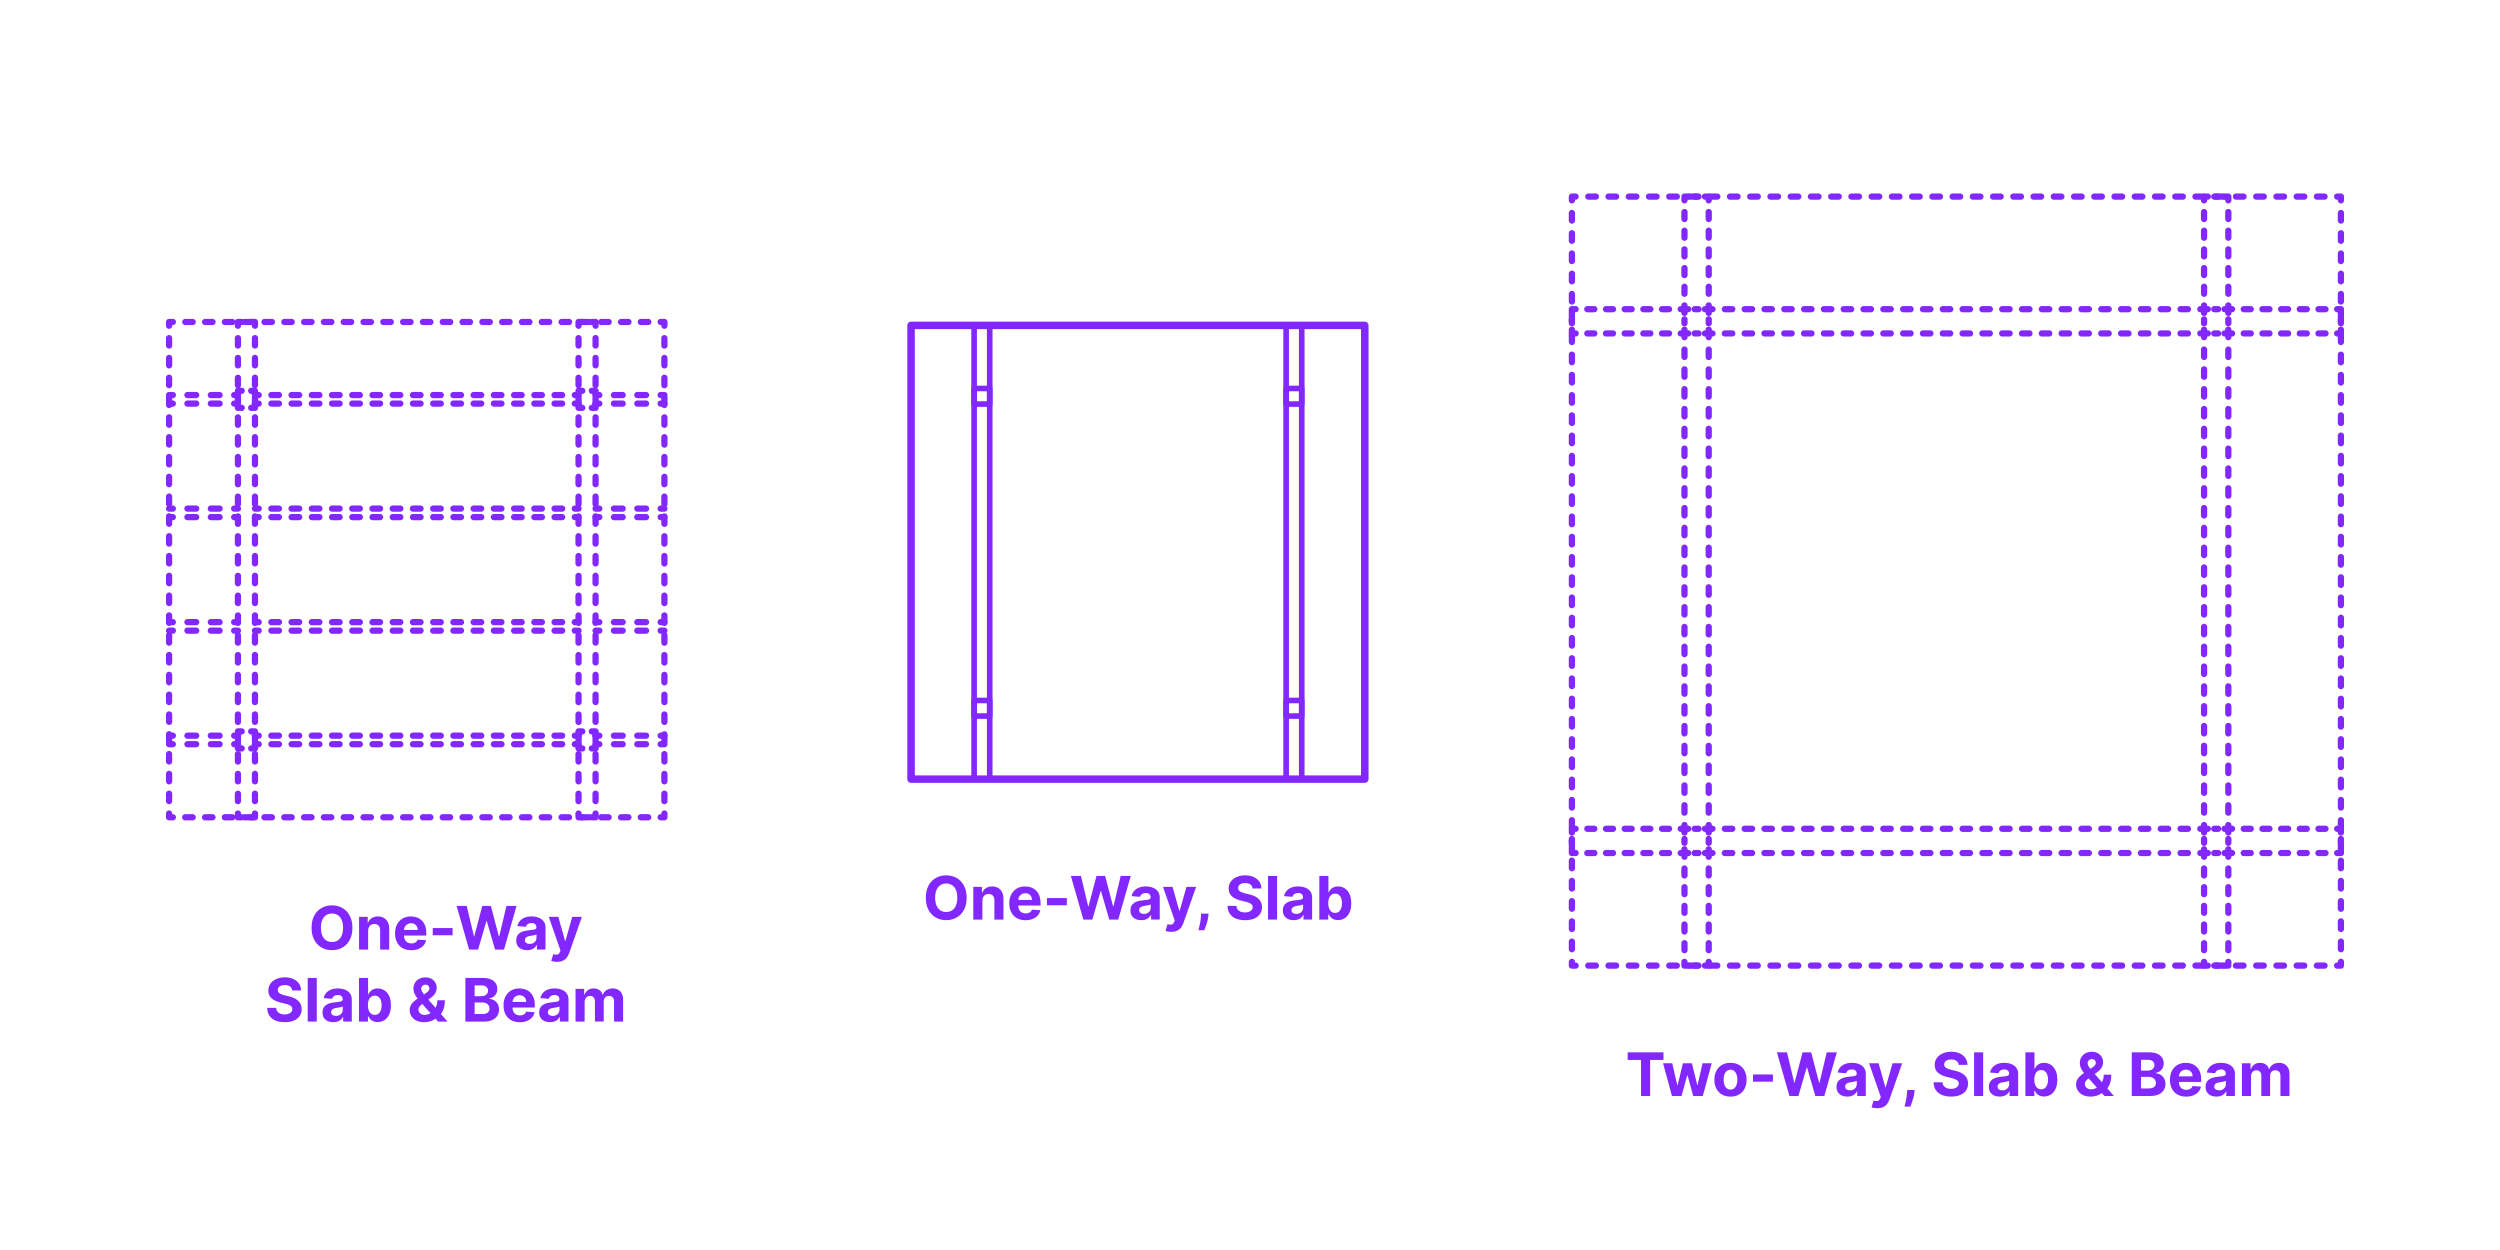 <?xml version="1.0" encoding="utf-8"?>
<!-- Generator: Adobe Illustrator 27.6.1, SVG Export Plug-In . SVG Version: 6.00 Build 0)  -->
<!DOCTYPE svg PUBLIC "-//W3C//DTD SVG 1.0//EN" "http://www.w3.org/TR/2001/REC-SVG-20010904/DTD/svg10.dtd">
<svg version="1.0" xmlns:x="http://ns.adobe.com/Extensibility/1.0/" xmlns:i="http://ns.adobe.com/AdobeIllustrator/10.0/" xmlns:graph="http://ns.adobe.com/Graphs/1.0/"
	 xmlns="http://www.w3.org/2000/svg" xmlns:xlink="http://www.w3.org/1999/xlink" xmlns:a="http://ns.adobe.com/AdobeSVGViewerExtensions/3.0/"
	 x="0px" y="0px" width="1000px" height="500px" viewBox="0 0 1000 500" enable-background="new 0 0 1000 500" xml:space="preserve"
	>
<g id="FILL-BACKGROUND">
	<rect fill="#FFFFFF" width="1000" height="500"/>
</g>
<g id="N-TEXT">
	<g id="MTEXT_00000156547535435846767970000016269516644907516321_">
		<g>
			<g>
				<g>
					<path fill="#8228FF" d="M386.66,359.103c0,1.903-0.359,3.522-1.078,4.858c-0.719,1.335-1.696,2.354-2.932,3.055
						s-2.624,1.053-4.164,1.053c-1.551,0-2.943-0.353-4.176-1.057c-1.233-0.704-2.208-1.724-2.923-3.06
						c-0.716-1.335-1.074-2.952-1.074-4.849c0-1.904,0.358-3.523,1.074-4.858c0.716-1.335,1.69-2.354,2.923-3.055
						s2.625-1.053,4.176-1.053c1.54,0,2.928,0.351,4.164,1.053s2.213,1.72,2.932,3.055
						C386.301,355.58,386.66,357.199,386.66,359.103z M382.919,359.103c0-1.233-0.183-2.273-0.55-3.12s-0.882-1.488-1.547-1.926
						c-0.665-0.437-1.443-0.656-2.335-0.656s-1.67,0.219-2.335,0.656c-0.665,0.438-1.181,1.08-1.547,1.926
						c-0.367,0.847-0.55,1.887-0.55,3.12s0.183,2.272,0.55,3.119c0.366,0.847,0.882,1.489,1.547,1.926
						c0.665,0.438,1.443,0.656,2.335,0.656s1.671-0.219,2.335-0.656s1.18-1.08,1.547-1.926S382.919,360.336,382.919,359.103z"/>
					<path fill="#8228FF" d="M392.95,360.262v7.568h-3.631v-13.091h3.46v2.31h0.153c0.29-0.761,0.775-1.365,1.458-1.811
						c0.682-0.446,1.508-0.669,2.48-0.669c0.909,0,1.702,0.199,2.378,0.597c0.676,0.397,1.202,0.964,1.577,1.7
						s0.562,1.612,0.562,2.629v8.335h-3.631v-7.688c0.006-0.801-0.199-1.428-0.613-1.879c-0.415-0.452-0.986-0.677-1.713-0.677
						c-0.489,0-0.919,0.105-1.291,0.315c-0.372,0.21-0.662,0.516-0.87,0.917C393.062,359.218,392.956,359.699,392.95,360.262z"/>
					<path fill="#8228FF" d="M410.208,368.086c-1.346,0-2.504-0.274-3.473-0.823s-1.715-1.327-2.237-2.335
						c-0.523-1.009-0.784-2.203-0.784-3.584c0-1.347,0.261-2.528,0.784-3.545c0.522-1.017,1.26-1.81,2.211-2.378
						c0.952-0.568,2.07-0.852,3.354-0.852c0.863,0,1.669,0.138,2.416,0.413c0.747,0.276,1.4,0.689,1.96,1.24
						c0.56,0.551,0.996,1.243,1.308,2.075c0.312,0.833,0.469,1.806,0.469,2.919v0.997h-11.054v-2.25h7.637
						c0-0.522-0.114-0.985-0.341-1.389c-0.227-0.403-0.541-0.72-0.941-0.95c-0.401-0.23-0.865-0.345-1.394-0.345
						c-0.551,0-1.039,0.126-1.462,0.379s-0.754,0.591-0.993,1.014s-0.361,0.894-0.367,1.411v2.139c0,0.647,0.121,1.208,0.362,1.679
						c0.242,0.472,0.584,0.835,1.027,1.091c0.443,0.255,0.968,0.383,1.577,0.383c0.403,0,0.772-0.057,1.108-0.17
						c0.335-0.114,0.622-0.284,0.861-0.511c0.238-0.228,0.42-0.506,0.545-0.835l3.358,0.222c-0.17,0.807-0.519,1.51-1.044,2.109
						c-0.526,0.6-1.202,1.065-2.029,1.398C412.241,367.919,411.288,368.086,410.208,368.086z"/>
					<path fill="#8228FF" d="M426.742,359.222v2.881h-7.96v-2.881H426.742z"/>
					<path fill="#8228FF" d="M433.339,367.83l-4.994-17.455h4.031l2.889,12.128h0.145l3.188-12.128h3.452l3.179,12.153h0.153
						l2.889-12.153h4.031l-4.995,17.455h-3.596l-3.324-11.412h-0.136l-3.315,11.412H433.339z"/>
					<path fill="#8228FF" d="M456.521,368.077c-0.835,0-1.58-0.146-2.233-0.439s-1.169-0.727-1.547-1.304s-0.566-1.297-0.566-2.161
						c0-0.727,0.133-1.338,0.4-1.833c0.267-0.494,0.631-0.892,1.091-1.193c0.46-0.301,0.984-0.529,1.572-0.682
						c0.588-0.153,1.206-0.261,1.854-0.324c0.761-0.08,1.375-0.155,1.841-0.226c0.466-0.071,0.804-0.177,1.014-0.319
						c0.21-0.142,0.315-0.352,0.315-0.631v-0.051c0-0.54-0.169-0.958-0.507-1.253c-0.338-0.295-0.817-0.443-1.436-0.443
						c-0.653,0-1.173,0.144-1.56,0.431c-0.386,0.287-0.642,0.646-0.767,1.078l-3.358-0.273c0.17-0.795,0.506-1.484,1.006-2.067
						c0.5-0.582,1.146-1.031,1.939-1.347c0.792-0.315,1.711-0.473,2.757-0.473c0.728,0,1.425,0.085,2.092,0.255
						s1.262,0.435,1.781,0.793c0.52,0.358,0.931,0.817,1.231,1.376c0.301,0.56,0.452,1.229,0.452,2.007v8.83h-3.443v-1.815h-0.103
						c-0.21,0.409-0.491,0.769-0.844,1.078c-0.352,0.31-0.775,0.551-1.27,0.725C457.74,367.991,457.169,368.077,456.521,368.077z
						 M457.561,365.572c0.534,0,1.005-0.107,1.415-0.32s0.73-0.501,0.963-0.865c0.233-0.363,0.349-0.775,0.349-1.236v-1.389
						c-0.114,0.074-0.269,0.141-0.464,0.201c-0.196,0.06-0.417,0.113-0.661,0.162s-0.489,0.091-0.733,0.128s-0.466,0.07-0.665,0.098
						c-0.426,0.062-0.798,0.162-1.117,0.298c-0.318,0.136-0.565,0.319-0.741,0.549c-0.176,0.23-0.264,0.516-0.264,0.857
						c0,0.494,0.18,0.871,0.541,1.129C456.545,365.442,457.004,365.572,457.561,365.572z"/>
					<path fill="#8228FF" d="M468.478,372.739c-0.46,0-0.891-0.036-1.292-0.106c-0.4-0.071-0.731-0.161-0.993-0.269l0.818-2.71
						c0.426,0.131,0.811,0.202,1.155,0.213c0.344,0.011,0.642-0.068,0.895-0.239c0.253-0.17,0.459-0.46,0.618-0.869l0.213-0.554
						l-4.696-13.466h3.818l2.71,9.614h0.136l2.736-9.614l3.844,0.017l-5.088,14.488c-0.245,0.705-0.575,1.32-0.993,1.845
						c-0.417,0.526-0.944,0.932-1.581,1.219C470.143,372.596,469.375,372.739,468.478,372.739z"/>
					<path fill="#8228FF" d="M483.427,365.444l-0.094,0.938c-0.074,0.75-0.215,1.499-0.422,2.246
						c-0.208,0.747-0.423,1.425-0.648,2.033s-0.405,1.085-0.541,1.432h-2.353c0.085-0.335,0.202-0.802,0.35-1.402
						c0.147-0.6,0.287-1.271,0.417-2.016c0.131-0.745,0.213-1.503,0.247-2.275l0.043-0.955H483.427z"/>
					<path fill="#8228FF" d="M501.035,355.396c-0.068-0.688-0.361-1.222-0.878-1.603c-0.517-0.38-1.219-0.571-2.105-0.571
						c-0.603,0-1.111,0.084-1.526,0.251c-0.415,0.167-0.731,0.399-0.95,0.694c-0.219,0.296-0.328,0.631-0.328,1.006
						c-0.011,0.312,0.056,0.585,0.2,0.818c0.145,0.233,0.345,0.433,0.601,0.601c0.256,0.168,0.551,0.312,0.886,0.435
						c0.335,0.123,0.693,0.226,1.074,0.311l1.568,0.375c0.761,0.171,1.46,0.398,2.097,0.682s1.188,0.633,1.653,1.048
						c0.466,0.415,0.828,0.903,1.087,1.466c0.258,0.562,0.391,1.208,0.396,1.935c-0.005,1.068-0.277,1.993-0.814,2.774
						c-0.537,0.781-1.31,1.386-2.318,1.815c-1.009,0.429-2.223,0.644-3.644,0.644c-1.409,0-2.635-0.216-3.678-0.647
						c-1.042-0.432-1.855-1.073-2.438-1.922c-0.583-0.85-0.888-1.902-0.916-3.158h3.571c0.04,0.585,0.209,1.072,0.507,1.461
						s0.699,0.682,1.202,0.878s1.072,0.294,1.709,0.294c0.625,0,1.169-0.091,1.632-0.272c0.463-0.182,0.823-0.435,1.078-0.759
						c0.256-0.324,0.384-0.696,0.384-1.116c0-0.392-0.115-0.722-0.345-0.989c-0.23-0.267-0.565-0.494-1.006-0.682
						s-0.979-0.358-1.615-0.512l-1.9-0.477c-1.472-0.358-2.633-0.917-3.486-1.679c-0.852-0.761-1.275-1.787-1.27-3.077
						c-0.005-1.057,0.277-1.98,0.848-2.77c0.571-0.79,1.356-1.406,2.356-1.849c1-0.443,2.136-0.665,3.409-0.665
						c1.295,0,2.428,0.222,3.396,0.665c0.969,0.443,1.723,1.06,2.263,1.849c0.54,0.79,0.818,1.705,0.835,2.745H501.035z"/>
					<path fill="#8228FF" d="M510.844,350.375v17.455h-3.631v-17.455H510.844z"/>
					<path fill="#8228FF" d="M517.474,368.077c-0.835,0-1.58-0.146-2.233-0.439s-1.169-0.727-1.547-1.304s-0.566-1.297-0.566-2.161
						c0-0.727,0.133-1.338,0.4-1.833c0.267-0.494,0.631-0.892,1.091-1.193c0.46-0.301,0.984-0.529,1.572-0.682
						c0.588-0.153,1.206-0.261,1.854-0.324c0.761-0.08,1.375-0.155,1.841-0.226c0.466-0.071,0.804-0.177,1.014-0.319
						c0.21-0.142,0.315-0.352,0.315-0.631v-0.051c0-0.54-0.169-0.958-0.507-1.253c-0.338-0.295-0.817-0.443-1.436-0.443
						c-0.653,0-1.173,0.144-1.56,0.431c-0.386,0.287-0.642,0.646-0.767,1.078l-3.358-0.273c0.17-0.795,0.506-1.484,1.006-2.067
						c0.5-0.582,1.146-1.031,1.939-1.347c0.792-0.315,1.711-0.473,2.757-0.473c0.728,0,1.425,0.085,2.092,0.255
						s1.262,0.435,1.781,0.793c0.52,0.358,0.931,0.817,1.231,1.376c0.301,0.56,0.452,1.229,0.452,2.007v8.83h-3.443v-1.815h-0.103
						c-0.21,0.409-0.491,0.769-0.844,1.078c-0.352,0.31-0.775,0.551-1.27,0.725C518.693,367.991,518.122,368.077,517.474,368.077z
						 M518.514,365.572c0.534,0,1.005-0.107,1.415-0.32s0.73-0.501,0.963-0.865c0.233-0.363,0.349-0.775,0.349-1.236v-1.389
						c-0.114,0.074-0.269,0.141-0.464,0.201c-0.196,0.06-0.417,0.113-0.661,0.162s-0.489,0.091-0.733,0.128s-0.466,0.07-0.665,0.098
						c-0.426,0.062-0.798,0.162-1.117,0.298c-0.318,0.136-0.565,0.319-0.741,0.549c-0.176,0.23-0.264,0.516-0.264,0.857
						c0,0.494,0.18,0.871,0.541,1.129C517.499,365.442,517.957,365.572,518.514,365.572z"/>
					<path fill="#8228FF" d="M527.736,367.83v-17.455h3.631v6.562h0.11c0.159-0.352,0.391-0.711,0.695-1.078
						c0.304-0.366,0.702-0.673,1.193-0.92c0.491-0.247,1.104-0.371,1.836-0.371c0.955,0,1.835,0.249,2.642,0.746
						s1.452,1.244,1.935,2.242c0.483,0.997,0.725,2.246,0.725,3.746c0,1.46-0.234,2.692-0.703,3.694
						c-0.469,1.003-1.105,1.762-1.909,2.276c-0.804,0.514-1.703,0.771-2.697,0.771c-0.705,0-1.303-0.116-1.794-0.349
						c-0.491-0.233-0.894-0.527-1.206-0.882c-0.312-0.355-0.551-0.714-0.716-1.078h-0.162v2.097H527.736z M531.29,361.285
						c0,0.778,0.108,1.458,0.324,2.037c0.216,0.579,0.528,1.03,0.938,1.351c0.409,0.321,0.906,0.481,1.491,0.481
						c0.591,0,1.091-0.163,1.5-0.49s0.72-0.781,0.934-1.364c0.213-0.583,0.319-1.254,0.319-2.016c0-0.756-0.105-1.42-0.315-1.994
						c-0.21-0.574-0.52-1.023-0.929-1.347c-0.409-0.324-0.912-0.486-1.509-0.486c-0.591,0-1.089,0.156-1.496,0.469
						s-0.717,0.756-0.933,1.33C531.397,359.83,531.29,360.506,531.29,361.285z"/>
				</g>
			</g>
		</g>
	</g>
	<g id="MTEXT_00000133518756571250431070000007494954877583068547_">
		<g>
			<g>
				<g>
					<path fill="#8228FF" d="M140.968,371.103c0,1.903-0.359,3.522-1.078,4.858c-0.719,1.335-1.696,2.354-2.932,3.055
						s-2.624,1.053-4.164,1.053c-1.551,0-2.943-0.353-4.176-1.057c-1.233-0.704-2.208-1.724-2.923-3.06
						c-0.716-1.335-1.074-2.952-1.074-4.849c0-1.904,0.358-3.523,1.074-4.858c0.716-1.335,1.69-2.354,2.923-3.055
						s2.625-1.053,4.176-1.053c1.54,0,2.928,0.351,4.164,1.053s2.213,1.72,2.932,3.055
						C140.608,367.58,140.968,369.199,140.968,371.103z M137.227,371.103c0-1.233-0.183-2.273-0.55-3.12s-0.882-1.488-1.547-1.926
						c-0.665-0.437-1.443-0.656-2.335-0.656s-1.67,0.219-2.335,0.656c-0.665,0.438-1.181,1.08-1.547,1.926
						c-0.367,0.847-0.55,1.887-0.55,3.12s0.183,2.272,0.55,3.119c0.366,0.847,0.882,1.489,1.547,1.926
						c0.665,0.438,1.443,0.656,2.335,0.656s1.671-0.219,2.335-0.656s1.18-1.08,1.547-1.926S137.227,372.336,137.227,371.103z"/>
					<path fill="#8228FF" d="M147.258,372.262v7.568h-3.631v-13.091h3.46v2.31h0.153c0.29-0.761,0.775-1.365,1.458-1.811
						c0.682-0.446,1.508-0.669,2.48-0.669c0.909,0,1.702,0.199,2.378,0.597c0.676,0.397,1.202,0.964,1.577,1.7
						s0.562,1.612,0.562,2.629v8.335h-3.631v-7.688c0.006-0.801-0.199-1.428-0.613-1.879c-0.415-0.452-0.986-0.677-1.713-0.677
						c-0.489,0-0.919,0.105-1.291,0.315c-0.372,0.21-0.662,0.516-0.87,0.917C147.37,371.218,147.263,371.699,147.258,372.262z"/>
					<path fill="#8228FF" d="M164.516,380.086c-1.346,0-2.504-0.274-3.473-0.823s-1.715-1.327-2.237-2.335
						c-0.523-1.009-0.784-2.203-0.784-3.584c0-1.347,0.261-2.528,0.784-3.545c0.522-1.017,1.26-1.81,2.211-2.378
						c0.952-0.568,2.07-0.852,3.354-0.852c0.863,0,1.669,0.138,2.416,0.413c0.747,0.276,1.4,0.689,1.96,1.24
						c0.56,0.551,0.996,1.243,1.308,2.075c0.312,0.833,0.469,1.806,0.469,2.919v0.997H159.47v-2.25h7.637
						c0-0.522-0.114-0.985-0.341-1.389c-0.227-0.403-0.541-0.72-0.941-0.95c-0.401-0.23-0.865-0.345-1.394-0.345
						c-0.551,0-1.039,0.126-1.462,0.379s-0.754,0.591-0.993,1.014s-0.361,0.894-0.367,1.411v2.139c0,0.647,0.121,1.208,0.362,1.679
						c0.242,0.472,0.584,0.835,1.027,1.091c0.443,0.255,0.968,0.383,1.577,0.383c0.403,0,0.772-0.057,1.108-0.17
						c0.335-0.114,0.622-0.284,0.861-0.511c0.238-0.228,0.42-0.506,0.545-0.835l3.358,0.222c-0.17,0.807-0.519,1.51-1.044,2.109
						c-0.526,0.6-1.202,1.065-2.029,1.398C166.548,379.919,165.595,380.086,164.516,380.086z"/>
					<path fill="#8228FF" d="M181.05,371.222v2.881h-7.96v-2.881H181.05z"/>
					<path fill="#8228FF" d="M187.646,379.83l-4.994-17.455h4.031l2.889,12.128h0.145l3.188-12.128h3.452l3.179,12.153h0.153
						l2.889-12.153h4.031l-4.995,17.455h-3.596l-3.324-11.412h-0.136l-3.315,11.412H187.646z"/>
					<path fill="#8228FF" d="M210.829,380.077c-0.835,0-1.58-0.146-2.233-0.439s-1.169-0.727-1.547-1.304s-0.566-1.297-0.566-2.161
						c0-0.727,0.133-1.338,0.4-1.833c0.267-0.494,0.631-0.892,1.091-1.193c0.46-0.301,0.984-0.529,1.572-0.682
						c0.588-0.153,1.206-0.261,1.854-0.324c0.761-0.08,1.375-0.155,1.841-0.226c0.466-0.071,0.804-0.177,1.014-0.319
						c0.21-0.142,0.315-0.352,0.315-0.631v-0.051c0-0.54-0.169-0.958-0.507-1.253c-0.338-0.295-0.817-0.443-1.436-0.443
						c-0.653,0-1.173,0.144-1.56,0.431c-0.386,0.287-0.642,0.646-0.767,1.078l-3.358-0.273c0.17-0.795,0.506-1.484,1.006-2.067
						c0.5-0.582,1.146-1.031,1.939-1.347c0.792-0.315,1.711-0.473,2.757-0.473c0.728,0,1.425,0.085,2.092,0.255
						s1.262,0.435,1.781,0.793c0.52,0.358,0.931,0.817,1.231,1.376c0.301,0.56,0.452,1.229,0.452,2.007v8.83h-3.443v-1.815h-0.103
						c-0.21,0.409-0.491,0.769-0.844,1.078c-0.352,0.31-0.775,0.551-1.27,0.725C212.047,379.991,211.477,380.077,210.829,380.077z
						 M211.869,377.572c0.534,0,1.005-0.107,1.415-0.32s0.73-0.501,0.963-0.865c0.233-0.363,0.349-0.775,0.349-1.236v-1.389
						c-0.114,0.074-0.269,0.141-0.464,0.201c-0.196,0.06-0.417,0.113-0.661,0.162s-0.489,0.091-0.733,0.128s-0.466,0.07-0.665,0.098
						c-0.426,0.062-0.798,0.162-1.117,0.298c-0.318,0.136-0.565,0.319-0.741,0.549c-0.176,0.23-0.264,0.516-0.264,0.857
						c0,0.494,0.18,0.871,0.541,1.129C210.853,377.442,211.312,377.572,211.869,377.572z"/>
					<path fill="#8228FF" d="M222.786,384.739c-0.46,0-0.891-0.036-1.292-0.106c-0.4-0.071-0.731-0.161-0.993-0.269l0.818-2.71
						c0.426,0.131,0.811,0.202,1.155,0.213c0.344,0.011,0.642-0.068,0.895-0.239c0.253-0.17,0.459-0.46,0.618-0.869l0.213-0.554
						l-4.696-13.466h3.818l2.71,9.614h0.136l2.736-9.614l3.844,0.017l-5.088,14.488c-0.245,0.705-0.575,1.32-0.993,1.845
						c-0.417,0.526-0.944,0.932-1.581,1.219C224.45,384.596,223.683,384.739,222.786,384.739z"/>
					<path fill="#8228FF" d="M116.901,396.195c-0.068-0.688-0.361-1.222-0.878-1.603c-0.517-0.38-1.219-0.571-2.105-0.571
						c-0.603,0-1.111,0.084-1.526,0.251c-0.415,0.167-0.731,0.399-0.95,0.694c-0.219,0.296-0.328,0.631-0.328,1.006
						c-0.011,0.312,0.056,0.585,0.2,0.818c0.145,0.233,0.345,0.433,0.601,0.601c0.256,0.168,0.551,0.312,0.886,0.435
						c0.335,0.123,0.693,0.226,1.074,0.311l1.568,0.375c0.761,0.171,1.46,0.398,2.097,0.682s1.188,0.633,1.653,1.048
						c0.466,0.415,0.828,0.903,1.087,1.466c0.258,0.562,0.391,1.208,0.396,1.935c-0.005,1.068-0.277,1.993-0.814,2.774
						c-0.537,0.781-1.31,1.386-2.318,1.815c-1.009,0.429-2.223,0.644-3.644,0.644c-1.409,0-2.635-0.216-3.678-0.647
						c-1.042-0.432-1.855-1.073-2.438-1.922c-0.583-0.85-0.888-1.902-0.916-3.158h3.571c0.04,0.585,0.209,1.072,0.507,1.461
						s0.699,0.682,1.202,0.878s1.072,0.294,1.709,0.294c0.625,0,1.169-0.091,1.632-0.272c0.463-0.182,0.823-0.435,1.078-0.759
						c0.256-0.324,0.384-0.696,0.384-1.116c0-0.392-0.115-0.722-0.345-0.989c-0.23-0.267-0.565-0.494-1.006-0.682
						s-0.979-0.358-1.615-0.512l-1.9-0.477c-1.472-0.358-2.633-0.917-3.486-1.679c-0.852-0.761-1.275-1.787-1.27-3.077
						c-0.005-1.057,0.277-1.98,0.848-2.77c0.571-0.79,1.356-1.406,2.356-1.849c1-0.443,2.136-0.665,3.409-0.665
						c1.295,0,2.428,0.222,3.396,0.665c0.969,0.443,1.723,1.06,2.263,1.849c0.54,0.79,0.818,1.705,0.835,2.745H116.901z"/>
					<path fill="#8228FF" d="M126.71,391.175v17.455h-3.631v-17.455H126.71z"/>
					<path fill="#8228FF" d="M133.34,408.877c-0.835,0-1.58-0.146-2.233-0.439s-1.169-0.727-1.547-1.304s-0.566-1.297-0.566-2.161
						c0-0.727,0.133-1.338,0.4-1.833c0.267-0.494,0.631-0.892,1.091-1.193c0.46-0.301,0.984-0.529,1.572-0.682
						c0.588-0.153,1.206-0.261,1.854-0.324c0.761-0.08,1.375-0.155,1.841-0.226c0.466-0.071,0.804-0.177,1.014-0.319
						c0.21-0.142,0.315-0.352,0.315-0.631v-0.051c0-0.54-0.169-0.958-0.507-1.253c-0.338-0.295-0.817-0.443-1.436-0.443
						c-0.653,0-1.173,0.144-1.56,0.431c-0.386,0.287-0.642,0.646-0.767,1.078l-3.358-0.273c0.17-0.795,0.506-1.484,1.006-2.067
						c0.5-0.582,1.146-1.031,1.939-1.347c0.792-0.315,1.711-0.473,2.757-0.473c0.728,0,1.425,0.085,2.092,0.255
						s1.262,0.435,1.781,0.793c0.52,0.358,0.931,0.817,1.231,1.376c0.301,0.56,0.452,1.229,0.452,2.007v8.83h-3.443v-1.815h-0.103
						c-0.21,0.409-0.491,0.769-0.844,1.078c-0.352,0.31-0.775,0.551-1.27,0.725C134.559,408.791,133.988,408.877,133.34,408.877z
						 M134.38,406.372c0.534,0,1.005-0.107,1.415-0.32s0.73-0.501,0.963-0.865c0.233-0.363,0.349-0.775,0.349-1.236v-1.389
						c-0.114,0.074-0.269,0.141-0.464,0.201c-0.196,0.06-0.417,0.113-0.661,0.162s-0.489,0.091-0.733,0.128s-0.466,0.07-0.665,0.098
						c-0.426,0.062-0.798,0.162-1.117,0.298c-0.318,0.136-0.565,0.319-0.741,0.549c-0.176,0.23-0.264,0.516-0.264,0.857
						c0,0.494,0.18,0.871,0.541,1.129C133.365,406.242,133.823,406.372,134.38,406.372z"/>
					<path fill="#8228FF" d="M143.602,408.63v-17.455h3.631v6.562h0.11c0.159-0.352,0.391-0.711,0.695-1.078
						c0.304-0.366,0.702-0.673,1.193-0.92c0.491-0.247,1.104-0.371,1.836-0.371c0.955,0,1.835,0.249,2.642,0.746
						s1.452,1.244,1.935,2.242c0.483,0.997,0.725,2.246,0.725,3.746c0,1.46-0.234,2.692-0.703,3.694
						c-0.469,1.003-1.105,1.762-1.909,2.276c-0.804,0.514-1.703,0.771-2.697,0.771c-0.705,0-1.303-0.116-1.794-0.349
						c-0.491-0.233-0.894-0.527-1.206-0.882c-0.312-0.355-0.551-0.714-0.716-1.078h-0.162v2.097H143.602z M147.155,402.084
						c0,0.778,0.108,1.458,0.324,2.037c0.216,0.579,0.528,1.03,0.938,1.351c0.409,0.321,0.906,0.481,1.491,0.481
						c0.591,0,1.091-0.163,1.5-0.49s0.72-0.781,0.934-1.364c0.213-0.583,0.319-1.254,0.319-2.016c0-0.756-0.105-1.42-0.315-1.994
						c-0.21-0.574-0.52-1.023-0.929-1.347c-0.409-0.324-0.912-0.486-1.509-0.486c-0.591,0-1.089,0.156-1.496,0.469
						s-0.717,0.756-0.933,1.33C147.263,400.63,147.155,401.306,147.155,402.084z"/>
					<path fill="#8228FF" d="M169.698,408.886c-1.205,0-2.245-0.216-3.12-0.648s-1.547-1.019-2.016-1.76
						c-0.469-0.742-0.703-1.57-0.703-2.484c0-0.682,0.137-1.287,0.409-1.815c0.273-0.528,0.653-1.016,1.142-1.462
						c0.489-0.446,1.057-0.891,1.705-1.333l3.383-2.225c0.438-0.278,0.759-0.572,0.963-0.882s0.307-0.646,0.307-1.01
						c0-0.346-0.139-0.667-0.417-0.963s-0.673-0.44-1.185-0.435c-0.341,0-0.637,0.075-0.887,0.226
						c-0.25,0.151-0.444,0.347-0.583,0.588c-0.139,0.241-0.209,0.51-0.209,0.805c0,0.364,0.103,0.733,0.307,1.108
						c0.204,0.375,0.477,0.771,0.818,1.189s0.713,0.868,1.117,1.351l8.275,9.494h-3.784l-6.903-7.688
						c-0.455-0.517-0.908-1.058-1.359-1.624s-0.828-1.167-1.129-1.807c-0.301-0.64-0.452-1.334-0.452-2.084
						c0-0.847,0.197-1.608,0.592-2.284s0.951-1.211,1.667-1.606s1.551-0.592,2.505-0.592c0.932,0,1.737,0.189,2.417,0.567
						c0.679,0.378,1.202,0.877,1.568,1.5c0.367,0.622,0.55,1.305,0.55,2.049c0,0.824-0.203,1.57-0.609,2.237
						c-0.406,0.668-0.976,1.266-1.708,1.794l-3.562,2.565c-0.483,0.353-0.84,0.712-1.07,1.078c-0.23,0.367-0.345,0.717-0.345,1.053
						c0,0.415,0.103,0.787,0.307,1.116c0.205,0.33,0.495,0.59,0.87,0.78c0.375,0.19,0.815,0.286,1.321,0.286
						c0.614,0,1.22-0.141,1.82-0.422c0.599-0.281,1.145-0.682,1.636-1.202c0.491-0.52,0.885-1.138,1.181-1.854
						c0.295-0.716,0.443-1.509,0.443-2.378h3.009c0,1.068-0.117,2.03-0.35,2.885c-0.233,0.855-0.557,1.6-0.972,2.233
						c-0.415,0.634-0.889,1.152-1.423,1.556c-0.17,0.108-0.335,0.21-0.494,0.307s-0.324,0.199-0.494,0.307
						c-0.648,0.522-1.371,0.9-2.169,1.133S170.477,408.886,169.698,408.886z"/>
					<path fill="#8228FF" d="M186.155,408.63v-17.455h6.989c1.284,0,2.355,0.19,3.213,0.571c0.858,0.38,1.503,0.907,1.935,1.581
						s0.648,1.448,0.648,2.323c0,0.682-0.137,1.28-0.409,1.794c-0.273,0.514-0.646,0.935-1.121,1.261
						c-0.475,0.327-1.016,0.558-1.624,0.695v0.17c0.665,0.028,1.288,0.216,1.871,0.562c0.582,0.347,1.055,0.831,1.419,1.453
						s0.545,1.362,0.545,2.22c0,0.926-0.229,1.751-0.686,2.476c-0.458,0.725-1.132,1.297-2.024,1.717
						c-0.892,0.421-1.992,0.631-3.298,0.631H186.155z M189.846,398.479h2.736c0.505,0,0.956-0.09,1.351-0.269
						c0.395-0.179,0.708-0.433,0.938-0.763s0.345-0.725,0.345-1.185c0-0.63-0.223-1.139-0.669-1.525
						c-0.446-0.386-1.078-0.58-1.896-0.58h-2.804V398.479z M189.846,405.613h3.008c1.028,0,1.778-0.197,2.25-0.592
						s0.708-0.922,0.708-1.581c0-0.483-0.117-0.909-0.35-1.278c-0.233-0.369-0.564-0.659-0.993-0.869
						c-0.429-0.21-0.939-0.315-1.53-0.315h-3.094V405.613z"/>
					<path fill="#8228FF" d="M207.913,408.886c-1.346,0-2.504-0.274-3.473-0.823s-1.715-1.327-2.237-2.335
						c-0.523-1.009-0.784-2.203-0.784-3.584c0-1.347,0.261-2.528,0.784-3.545c0.522-1.017,1.26-1.81,2.211-2.378
						c0.952-0.568,2.07-0.852,3.354-0.852c0.863,0,1.669,0.138,2.416,0.413c0.747,0.276,1.4,0.689,1.96,1.24
						c0.56,0.551,0.996,1.243,1.308,2.075c0.312,0.833,0.469,1.806,0.469,2.919v0.997h-11.054v-2.25h7.637
						c0-0.522-0.114-0.985-0.341-1.389c-0.227-0.403-0.541-0.72-0.941-0.95c-0.401-0.23-0.865-0.345-1.394-0.345
						c-0.551,0-1.039,0.126-1.462,0.379s-0.754,0.591-0.993,1.014s-0.361,0.894-0.367,1.411v2.139c0,0.647,0.121,1.208,0.362,1.679
						c0.242,0.472,0.584,0.835,1.027,1.091c0.443,0.255,0.968,0.383,1.577,0.383c0.403,0,0.772-0.057,1.108-0.17
						c0.335-0.114,0.622-0.284,0.861-0.511c0.238-0.228,0.42-0.506,0.545-0.835l3.358,0.222c-0.17,0.807-0.519,1.51-1.044,2.109
						c-0.526,0.6-1.202,1.065-2.029,1.398C209.946,408.719,208.993,408.886,207.913,408.886z"/>
					<path fill="#8228FF" d="M220.024,408.877c-0.835,0-1.58-0.146-2.233-0.439s-1.169-0.727-1.547-1.304s-0.566-1.297-0.566-2.161
						c0-0.727,0.133-1.338,0.4-1.833c0.267-0.494,0.631-0.892,1.091-1.193c0.46-0.301,0.984-0.529,1.572-0.682
						c0.588-0.153,1.206-0.261,1.854-0.324c0.761-0.08,1.375-0.155,1.841-0.226c0.466-0.071,0.804-0.177,1.014-0.319
						c0.21-0.142,0.315-0.352,0.315-0.631v-0.051c0-0.54-0.169-0.958-0.507-1.253c-0.338-0.295-0.817-0.443-1.436-0.443
						c-0.653,0-1.173,0.144-1.56,0.431c-0.386,0.287-0.642,0.646-0.767,1.078l-3.358-0.273c0.17-0.795,0.506-1.484,1.006-2.067
						c0.5-0.582,1.146-1.031,1.939-1.347c0.792-0.315,1.711-0.473,2.757-0.473c0.728,0,1.425,0.085,2.092,0.255
						s1.262,0.435,1.781,0.793c0.52,0.358,0.931,0.817,1.231,1.376c0.301,0.56,0.452,1.229,0.452,2.007v8.83h-3.443v-1.815h-0.103
						c-0.21,0.409-0.491,0.769-0.844,1.078c-0.352,0.31-0.775,0.551-1.27,0.725C221.243,408.791,220.672,408.877,220.024,408.877z
						 M221.064,406.372c0.534,0,1.005-0.107,1.415-0.32s0.73-0.501,0.963-0.865c0.233-0.363,0.349-0.775,0.349-1.236v-1.389
						c-0.114,0.074-0.269,0.141-0.464,0.201c-0.196,0.06-0.417,0.113-0.661,0.162s-0.489,0.091-0.733,0.128s-0.466,0.07-0.665,0.098
						c-0.426,0.062-0.798,0.162-1.117,0.298c-0.318,0.136-0.565,0.319-0.741,0.549c-0.176,0.23-0.264,0.516-0.264,0.857
						c0,0.494,0.18,0.871,0.541,1.129C220.048,406.242,220.507,406.372,221.064,406.372z"/>
					<path fill="#8228FF" d="M230.217,408.63v-13.091h3.46v2.31h0.153c0.273-0.767,0.727-1.372,1.364-1.815
						c0.636-0.443,1.397-0.665,2.284-0.665c0.897,0,1.662,0.223,2.292,0.669c0.63,0.446,1.051,1.05,1.261,1.811h0.136
						c0.267-0.75,0.751-1.351,1.453-1.803s1.533-0.677,2.493-0.677c1.222,0,2.214,0.388,2.979,1.163
						c0.764,0.776,1.146,1.874,1.146,3.294v8.804h-3.622v-8.088c0-0.728-0.193-1.273-0.58-1.637
						c-0.387-0.363-0.87-0.545-1.449-0.545c-0.659,0-1.173,0.209-1.542,0.626s-0.554,0.967-0.554,1.649v7.994h-3.52v-8.165
						c0-0.642-0.183-1.154-0.55-1.534c-0.366-0.381-0.848-0.571-1.444-0.571c-0.404,0-0.766,0.101-1.087,0.303
						s-0.575,0.483-0.763,0.844s-0.281,0.783-0.281,1.266v7.858H230.217z"/>
				</g>
			</g>
		</g>
	</g>
	<g id="MTEXT_00000142871032882961334260000003163334205231417998_">
		<g>
			<g>
				<g>
					<path fill="#8228FF" d="M651.066,423.98v-3.042h14.335v3.042h-5.344v14.412h-3.648V423.98H651.066z"/>
					<path fill="#8228FF" d="M668.785,438.392l-3.562-13.091h3.673l2.028,8.795h0.119l2.114-8.795h3.605l2.148,8.744h0.111
						l1.994-8.744h3.665l-3.554,13.091h-3.844l-2.25-8.233h-0.162l-2.25,8.233H668.785z"/>
					<path fill="#8228FF" d="M692.197,438.648c-1.324,0-2.467-0.283-3.431-0.848c-0.963-0.565-1.706-1.355-2.229-2.369
						c-0.523-1.015-0.784-2.192-0.784-3.533c0-1.353,0.261-2.536,0.784-3.55c0.522-1.014,1.266-1.804,2.229-2.37
						c0.963-0.565,2.106-0.848,3.431-0.848c1.324,0,2.467,0.283,3.43,0.848c0.963,0.565,1.706,1.355,2.229,2.37
						c0.522,1.014,0.784,2.197,0.784,3.55c0,1.341-0.261,2.518-0.784,3.533c-0.523,1.014-1.266,1.804-2.229,2.369
						C694.664,438.365,693.521,438.648,692.197,438.648z M692.214,435.835c0.602,0,1.105-0.172,1.508-0.516s0.709-0.814,0.916-1.411
						c0.208-0.597,0.312-1.275,0.312-2.037c0-0.761-0.104-1.44-0.312-2.037c-0.207-0.597-0.513-1.068-0.916-1.415
						c-0.403-0.346-0.906-0.52-1.508-0.52c-0.608,0-1.118,0.174-1.53,0.52c-0.412,0.347-0.722,0.818-0.929,1.415
						c-0.208,0.596-0.311,1.275-0.311,2.037c0,0.762,0.104,1.44,0.311,2.037s0.517,1.067,0.929,1.411
						C691.096,435.664,691.605,435.835,692.214,435.835z"/>
					<path fill="#8228FF" d="M709.165,429.784v2.881h-7.96v-2.881H709.165z"/>
					<path fill="#8228FF" d="M715.762,438.392l-4.994-17.455h4.031l2.889,12.128h0.145l3.188-12.128h3.452l3.179,12.153h0.153
						l2.889-12.153h4.031l-4.995,17.455h-3.596l-3.324-11.412h-0.136l-3.315,11.412H715.762z"/>
					<path fill="#8228FF" d="M738.944,438.639c-0.835,0-1.58-0.146-2.233-0.439s-1.169-0.727-1.547-1.304s-0.566-1.297-0.566-2.161
						c0-0.727,0.133-1.338,0.4-1.833c0.267-0.494,0.631-0.892,1.091-1.193c0.46-0.301,0.984-0.529,1.572-0.682
						c0.588-0.153,1.206-0.261,1.854-0.324c0.761-0.08,1.375-0.155,1.841-0.226c0.466-0.071,0.804-0.177,1.014-0.319
						c0.21-0.142,0.315-0.352,0.315-0.631v-0.051c0-0.54-0.169-0.958-0.507-1.253c-0.338-0.295-0.817-0.443-1.436-0.443
						c-0.653,0-1.173,0.144-1.56,0.431c-0.386,0.287-0.642,0.646-0.767,1.078l-3.358-0.273c0.17-0.795,0.506-1.484,1.006-2.067
						c0.5-0.582,1.146-1.031,1.939-1.347c0.792-0.315,1.711-0.473,2.757-0.473c0.728,0,1.425,0.085,2.092,0.255
						s1.262,0.435,1.781,0.793c0.52,0.358,0.931,0.817,1.231,1.376c0.301,0.56,0.452,1.229,0.452,2.007v8.83h-3.443v-1.815h-0.103
						c-0.21,0.409-0.491,0.769-0.844,1.078c-0.352,0.31-0.775,0.551-1.27,0.725C740.163,438.553,739.592,438.639,738.944,438.639z
						 M739.984,436.134c0.534,0,1.005-0.107,1.415-0.32s0.73-0.501,0.963-0.865c0.233-0.363,0.349-0.775,0.349-1.236v-1.389
						c-0.114,0.074-0.269,0.141-0.464,0.201c-0.196,0.06-0.417,0.113-0.661,0.162s-0.489,0.091-0.733,0.128s-0.466,0.07-0.665,0.098
						c-0.426,0.062-0.798,0.162-1.117,0.298c-0.318,0.136-0.565,0.319-0.741,0.549c-0.176,0.23-0.264,0.516-0.264,0.857
						c0,0.494,0.18,0.871,0.541,1.129C738.968,436.004,739.427,436.134,739.984,436.134z"/>
					<path fill="#8228FF" d="M750.901,443.301c-0.46,0-0.891-0.036-1.292-0.106c-0.4-0.071-0.731-0.161-0.993-0.269l0.818-2.71
						c0.426,0.131,0.811,0.202,1.155,0.213c0.344,0.011,0.642-0.068,0.895-0.239c0.253-0.17,0.459-0.46,0.618-0.869l0.213-0.554
						l-4.696-13.466h3.818l2.71,9.614h0.136l2.736-9.614l3.844,0.017l-5.088,14.488c-0.245,0.705-0.575,1.32-0.993,1.845
						c-0.417,0.526-0.944,0.932-1.581,1.219C752.565,443.158,751.798,443.301,750.901,443.301z"/>
					<path fill="#8228FF" d="M765.85,436.006l-0.094,0.938c-0.074,0.75-0.215,1.499-0.422,2.246
						c-0.208,0.747-0.423,1.425-0.648,2.033s-0.405,1.085-0.541,1.432h-2.353c0.085-0.335,0.202-0.802,0.35-1.402
						c0.147-0.6,0.287-1.271,0.417-2.016c0.131-0.745,0.213-1.503,0.247-2.275l0.043-0.955H765.85z"/>
					<path fill="#8228FF" d="M783.458,425.958c-0.068-0.688-0.361-1.222-0.878-1.603c-0.517-0.38-1.219-0.571-2.105-0.571
						c-0.603,0-1.111,0.084-1.526,0.251c-0.415,0.167-0.731,0.399-0.95,0.694c-0.219,0.296-0.328,0.631-0.328,1.006
						c-0.011,0.312,0.056,0.585,0.2,0.818c0.145,0.233,0.345,0.433,0.601,0.601c0.256,0.168,0.551,0.312,0.886,0.435
						c0.335,0.123,0.693,0.226,1.074,0.311l1.568,0.375c0.761,0.171,1.46,0.398,2.097,0.682s1.188,0.633,1.653,1.048
						c0.466,0.415,0.828,0.903,1.087,1.466c0.258,0.562,0.391,1.208,0.396,1.935c-0.005,1.068-0.277,1.993-0.814,2.774
						c-0.537,0.781-1.31,1.386-2.318,1.815c-1.009,0.429-2.223,0.644-3.644,0.644c-1.409,0-2.635-0.216-3.678-0.647
						c-1.042-0.432-1.855-1.073-2.438-1.922c-0.583-0.85-0.888-1.902-0.916-3.158h3.571c0.04,0.585,0.209,1.072,0.507,1.461
						s0.699,0.682,1.202,0.878s1.072,0.294,1.709,0.294c0.625,0,1.169-0.091,1.632-0.272c0.463-0.182,0.823-0.435,1.078-0.759
						c0.256-0.324,0.384-0.696,0.384-1.116c0-0.392-0.115-0.722-0.345-0.989c-0.23-0.267-0.565-0.494-1.006-0.682
						s-0.979-0.358-1.615-0.512l-1.9-0.477c-1.472-0.358-2.633-0.917-3.486-1.679c-0.852-0.761-1.275-1.787-1.27-3.077
						c-0.005-1.057,0.277-1.98,0.848-2.77c0.571-0.79,1.356-1.406,2.356-1.849c1-0.443,2.136-0.665,3.409-0.665
						c1.295,0,2.428,0.222,3.396,0.665c0.969,0.443,1.723,1.06,2.263,1.849c0.54,0.79,0.818,1.705,0.835,2.745H783.458z"/>
					<path fill="#8228FF" d="M793.267,420.938v17.455h-3.631v-17.455H793.267z"/>
					<path fill="#8228FF" d="M799.897,438.639c-0.835,0-1.58-0.146-2.233-0.439s-1.169-0.727-1.547-1.304s-0.566-1.297-0.566-2.161
						c0-0.727,0.133-1.338,0.4-1.833c0.267-0.494,0.631-0.892,1.091-1.193c0.46-0.301,0.984-0.529,1.572-0.682
						c0.588-0.153,1.206-0.261,1.854-0.324c0.761-0.08,1.375-0.155,1.841-0.226c0.466-0.071,0.804-0.177,1.014-0.319
						c0.21-0.142,0.315-0.352,0.315-0.631v-0.051c0-0.54-0.169-0.958-0.507-1.253c-0.338-0.295-0.817-0.443-1.436-0.443
						c-0.653,0-1.173,0.144-1.56,0.431c-0.386,0.287-0.642,0.646-0.767,1.078l-3.358-0.273c0.17-0.795,0.506-1.484,1.006-2.067
						c0.5-0.582,1.146-1.031,1.939-1.347c0.792-0.315,1.711-0.473,2.757-0.473c0.728,0,1.425,0.085,2.092,0.255
						s1.262,0.435,1.781,0.793c0.52,0.358,0.931,0.817,1.231,1.376c0.301,0.56,0.452,1.229,0.452,2.007v8.83h-3.443v-1.815h-0.103
						c-0.21,0.409-0.491,0.769-0.844,1.078c-0.352,0.31-0.775,0.551-1.27,0.725C801.116,438.553,800.545,438.639,799.897,438.639z
						 M800.937,436.134c0.534,0,1.005-0.107,1.415-0.32s0.73-0.501,0.963-0.865c0.233-0.363,0.349-0.775,0.349-1.236v-1.389
						c-0.114,0.074-0.269,0.141-0.464,0.201c-0.196,0.06-0.417,0.113-0.661,0.162s-0.489,0.091-0.733,0.128s-0.466,0.07-0.665,0.098
						c-0.426,0.062-0.798,0.162-1.117,0.298c-0.318,0.136-0.565,0.319-0.741,0.549c-0.176,0.23-0.264,0.516-0.264,0.857
						c0,0.494,0.18,0.871,0.541,1.129C799.921,436.004,800.38,436.134,800.937,436.134z"/>
					<path fill="#8228FF" d="M810.159,438.392v-17.455h3.631v6.562h0.11c0.159-0.352,0.391-0.711,0.695-1.078
						c0.304-0.366,0.702-0.673,1.193-0.92c0.491-0.247,1.104-0.371,1.836-0.371c0.955,0,1.835,0.249,2.642,0.746
						s1.452,1.244,1.935,2.242c0.483,0.997,0.725,2.246,0.725,3.746c0,1.46-0.234,2.692-0.703,3.694
						c-0.469,1.003-1.105,1.762-1.909,2.276c-0.804,0.514-1.703,0.771-2.697,0.771c-0.705,0-1.303-0.116-1.794-0.349
						c-0.491-0.233-0.894-0.527-1.206-0.882c-0.312-0.355-0.551-0.714-0.716-1.078h-0.162v2.097H810.159z M813.712,431.847
						c0,0.778,0.108,1.458,0.324,2.037c0.216,0.579,0.528,1.03,0.938,1.351c0.409,0.321,0.906,0.481,1.491,0.481
						c0.591,0,1.091-0.163,1.5-0.49s0.72-0.781,0.934-1.364c0.213-0.583,0.319-1.254,0.319-2.016c0-0.756-0.105-1.42-0.315-1.994
						c-0.21-0.574-0.52-1.023-0.929-1.347c-0.409-0.324-0.912-0.486-1.509-0.486c-0.591,0-1.089,0.156-1.496,0.469
						s-0.717,0.756-0.933,1.33C813.82,430.392,813.712,431.068,813.712,431.847z"/>
					<path fill="#8228FF" d="M836.255,438.648c-1.205,0-2.245-0.216-3.12-0.648s-1.547-1.019-2.016-1.76
						c-0.469-0.742-0.703-1.57-0.703-2.484c0-0.682,0.137-1.287,0.409-1.815c0.273-0.528,0.653-1.016,1.142-1.462
						c0.489-0.446,1.057-0.891,1.705-1.333l3.383-2.225c0.438-0.278,0.759-0.572,0.963-0.882s0.307-0.646,0.307-1.01
						c0-0.346-0.139-0.667-0.417-0.963s-0.673-0.44-1.185-0.435c-0.341,0-0.637,0.075-0.887,0.226
						c-0.25,0.151-0.444,0.347-0.583,0.588c-0.139,0.241-0.209,0.51-0.209,0.805c0,0.364,0.103,0.733,0.307,1.108
						c0.204,0.375,0.477,0.771,0.818,1.189s0.713,0.868,1.117,1.351l8.275,9.494h-3.784l-6.903-7.688
						c-0.455-0.517-0.908-1.058-1.359-1.624s-0.828-1.167-1.129-1.807c-0.301-0.64-0.452-1.334-0.452-2.084
						c0-0.847,0.197-1.608,0.592-2.284s0.951-1.211,1.667-1.606s1.551-0.592,2.505-0.592c0.932,0,1.737,0.189,2.417,0.567
						c0.679,0.378,1.202,0.877,1.568,1.5c0.367,0.622,0.55,1.305,0.55,2.049c0,0.824-0.203,1.57-0.609,2.237
						c-0.406,0.668-0.976,1.266-1.708,1.794l-3.562,2.565c-0.483,0.353-0.84,0.712-1.07,1.078c-0.23,0.367-0.345,0.717-0.345,1.053
						c0,0.415,0.103,0.787,0.307,1.116c0.205,0.33,0.495,0.59,0.87,0.78c0.375,0.19,0.815,0.286,1.321,0.286
						c0.614,0,1.22-0.141,1.82-0.422c0.599-0.281,1.145-0.682,1.636-1.202c0.491-0.52,0.885-1.138,1.181-1.854
						c0.295-0.716,0.443-1.509,0.443-2.378h3.009c0,1.068-0.117,2.03-0.35,2.885c-0.233,0.855-0.557,1.6-0.972,2.233
						c-0.415,0.634-0.889,1.152-1.423,1.556c-0.17,0.108-0.335,0.21-0.494,0.307s-0.324,0.199-0.494,0.307
						c-0.648,0.522-1.371,0.9-2.169,1.133S837.033,438.648,836.255,438.648z"/>
					<path fill="#8228FF" d="M852.712,438.392v-17.455h6.989c1.284,0,2.355,0.19,3.213,0.571c0.858,0.38,1.503,0.907,1.935,1.581
						s0.648,1.448,0.648,2.323c0,0.682-0.137,1.28-0.409,1.794c-0.273,0.514-0.646,0.935-1.121,1.261
						c-0.475,0.327-1.016,0.558-1.624,0.695v0.17c0.665,0.028,1.288,0.216,1.871,0.562c0.582,0.347,1.055,0.831,1.419,1.453
						s0.545,1.362,0.545,2.22c0,0.926-0.229,1.751-0.686,2.476c-0.458,0.725-1.132,1.297-2.024,1.717
						c-0.892,0.421-1.992,0.631-3.298,0.631H852.712z M856.402,428.242h2.736c0.505,0,0.956-0.09,1.351-0.269
						c0.395-0.179,0.708-0.433,0.938-0.763s0.345-0.725,0.345-1.185c0-0.63-0.223-1.139-0.669-1.525
						c-0.446-0.386-1.078-0.58-1.896-0.58h-2.804V428.242z M856.402,435.375h3.008c1.028,0,1.778-0.197,2.25-0.592
						s0.708-0.922,0.708-1.581c0-0.483-0.117-0.909-0.35-1.278c-0.233-0.369-0.564-0.659-0.993-0.869
						c-0.429-0.21-0.939-0.315-1.53-0.315h-3.094V435.375z"/>
					<path fill="#8228FF" d="M874.47,438.648c-1.346,0-2.504-0.274-3.473-0.823s-1.715-1.327-2.237-2.335
						c-0.523-1.009-0.784-2.203-0.784-3.584c0-1.347,0.261-2.528,0.784-3.545c0.522-1.017,1.26-1.81,2.211-2.378
						c0.952-0.568,2.07-0.852,3.354-0.852c0.863,0,1.669,0.138,2.416,0.413c0.747,0.276,1.4,0.689,1.96,1.24
						c0.56,0.551,0.996,1.243,1.308,2.075c0.312,0.833,0.469,1.806,0.469,2.919v0.997h-11.054v-2.25h7.637
						c0-0.522-0.114-0.985-0.341-1.389c-0.227-0.403-0.541-0.72-0.941-0.95c-0.401-0.23-0.865-0.345-1.394-0.345
						c-0.551,0-1.039,0.126-1.462,0.379s-0.754,0.591-0.993,1.014s-0.361,0.894-0.367,1.411v2.139c0,0.647,0.121,1.208,0.362,1.679
						c0.242,0.472,0.584,0.835,1.027,1.091c0.443,0.255,0.968,0.383,1.577,0.383c0.403,0,0.772-0.057,1.108-0.17
						c0.335-0.114,0.622-0.284,0.861-0.511c0.238-0.228,0.42-0.506,0.545-0.835l3.358,0.222c-0.17,0.807-0.519,1.51-1.044,2.109
						c-0.526,0.6-1.202,1.065-2.029,1.398C876.502,438.481,875.549,438.648,874.47,438.648z"/>
					<path fill="#8228FF" d="M886.581,438.639c-0.835,0-1.58-0.146-2.233-0.439s-1.169-0.727-1.547-1.304s-0.566-1.297-0.566-2.161
						c0-0.727,0.133-1.338,0.4-1.833c0.267-0.494,0.631-0.892,1.091-1.193c0.46-0.301,0.984-0.529,1.572-0.682
						c0.588-0.153,1.206-0.261,1.854-0.324c0.761-0.08,1.375-0.155,1.841-0.226c0.466-0.071,0.804-0.177,1.014-0.319
						c0.21-0.142,0.315-0.352,0.315-0.631v-0.051c0-0.54-0.169-0.958-0.507-1.253c-0.338-0.295-0.817-0.443-1.436-0.443
						c-0.653,0-1.173,0.144-1.56,0.431c-0.386,0.287-0.642,0.646-0.767,1.078l-3.358-0.273c0.17-0.795,0.506-1.484,1.006-2.067
						c0.5-0.582,1.146-1.031,1.939-1.347c0.792-0.315,1.711-0.473,2.757-0.473c0.728,0,1.425,0.085,2.092,0.255
						s1.262,0.435,1.781,0.793c0.52,0.358,0.931,0.817,1.231,1.376c0.301,0.56,0.452,1.229,0.452,2.007v8.83h-3.443v-1.815h-0.103
						c-0.21,0.409-0.491,0.769-0.844,1.078c-0.352,0.31-0.775,0.551-1.27,0.725C887.799,438.553,887.229,438.639,886.581,438.639z
						 M887.621,436.134c0.534,0,1.005-0.107,1.415-0.32s0.73-0.501,0.963-0.865c0.233-0.363,0.349-0.775,0.349-1.236v-1.389
						c-0.114,0.074-0.269,0.141-0.464,0.201c-0.196,0.06-0.417,0.113-0.661,0.162s-0.489,0.091-0.733,0.128s-0.466,0.07-0.665,0.098
						c-0.426,0.062-0.798,0.162-1.117,0.298c-0.318,0.136-0.565,0.319-0.741,0.549c-0.176,0.23-0.264,0.516-0.264,0.857
						c0,0.494,0.18,0.871,0.541,1.129C886.605,436.004,887.063,436.134,887.621,436.134z"/>
					<path fill="#8228FF" d="M896.774,438.392v-13.091h3.46v2.31h0.153c0.273-0.767,0.727-1.372,1.364-1.815
						c0.636-0.443,1.397-0.665,2.284-0.665c0.897,0,1.662,0.223,2.292,0.669c0.63,0.446,1.051,1.05,1.261,1.811h0.136
						c0.267-0.75,0.751-1.351,1.453-1.803s1.533-0.677,2.493-0.677c1.222,0,2.214,0.388,2.979,1.163
						c0.764,0.776,1.146,1.874,1.146,3.294v8.804h-3.622v-8.088c0-0.728-0.193-1.273-0.58-1.637
						c-0.387-0.363-0.87-0.545-1.449-0.545c-0.659,0-1.173,0.209-1.542,0.626s-0.554,0.967-0.554,1.649v7.994h-3.52v-8.165
						c0-0.642-0.183-1.154-0.55-1.534c-0.366-0.381-0.848-0.571-1.444-0.571c-0.404,0-0.766,0.101-1.087,0.303
						s-0.575,0.483-0.763,0.844s-0.281,0.783-0.281,1.266v7.858H896.774z"/>
				</g>
			</g>
		</g>
	</g>
</g>
<g id="_x32_D_x24_AG-DIAGRAM">
</g>
<g id="_x32_D_x24_AG-DETAILS-DIAGRAM">
	<g id="POLYLINE_00000072249426981469518640000018253788327785260456_">
		<g>
			<g>
				<polyline fill="none" stroke="#8228FF" stroke-width="2.5" stroke-linecap="round" stroke-linejoin="round" points="
					232.915,326.911 231.415,326.911 231.415,325.411 				"/>
				
					<line fill="none" stroke="#8228FF" stroke-width="2.5" stroke-linecap="round" stroke-linejoin="round" stroke-dasharray="2.971,4.952" x1="231.415" y1="320.459" x2="231.415" y2="132.765"/>
				<polyline fill="none" stroke="#8228FF" stroke-width="2.5" stroke-linecap="round" stroke-linejoin="round" points="
					231.415,130.289 231.415,128.789 232.915,128.789 				"/>
				<polyline fill="none" stroke="#8228FF" stroke-width="2.5" stroke-linecap="round" stroke-linejoin="round" points="
					236.728,128.789 238.228,128.789 238.228,130.289 				"/>
				
					<line fill="none" stroke="#8228FF" stroke-width="2.5" stroke-linecap="round" stroke-linejoin="round" stroke-dasharray="2.971,4.952" x1="238.228" y1="135.241" x2="238.228" y2="322.935"/>
				<polyline fill="none" stroke="#8228FF" stroke-width="2.5" stroke-linecap="round" stroke-linejoin="round" points="
					238.228,325.411 238.228,326.911 236.728,326.911 				"/>
			</g>
		</g>
	</g>
	<g id="POLYLINE_00000015337107795012733090000017058296823622169742_">
		<g>
			<g>
				<polyline fill="none" stroke="#8228FF" stroke-width="2.5" stroke-linecap="round" stroke-linejoin="round" points="
					96.671,326.911 95.171,326.911 95.171,325.411 				"/>
				
					<line fill="none" stroke="#8228FF" stroke-width="2.5" stroke-linecap="round" stroke-linejoin="round" stroke-dasharray="2.971,4.952" x1="95.171" y1="320.459" x2="95.171" y2="132.765"/>
				<polyline fill="none" stroke="#8228FF" stroke-width="2.5" stroke-linecap="round" stroke-linejoin="round" points="
					95.171,130.289 95.171,128.789 96.671,128.789 				"/>
				<polyline fill="none" stroke="#8228FF" stroke-width="2.5" stroke-linecap="round" stroke-linejoin="round" points="
					100.483,128.789 101.983,128.789 101.983,130.289 				"/>
				
					<line fill="none" stroke="#8228FF" stroke-width="2.5" stroke-linecap="round" stroke-linejoin="round" stroke-dasharray="2.971,4.952" x1="101.983" y1="135.241" x2="101.983" y2="322.935"/>
				<polyline fill="none" stroke="#8228FF" stroke-width="2.5" stroke-linecap="round" stroke-linejoin="round" points="
					101.983,325.411 101.983,326.911 100.483,326.911 				"/>
			</g>
		</g>
	</g>
	<g id="POLYLINE_00000111913776145230462350000015587341516689158040_">
		<g>
			<g>
				<polyline fill="none" stroke="#8228FF" stroke-width="2.5" stroke-linecap="round" stroke-linejoin="round" points="
					101.983,297.878 101.983,299.378 100.483,299.378 				"/>
				<polyline fill="none" stroke="#8228FF" stroke-width="2.5" stroke-linecap="round" stroke-linejoin="round" points="
					96.671,299.378 95.171,299.378 95.171,297.878 				"/>
				<polyline fill="none" stroke="#8228FF" stroke-width="2.5" stroke-linecap="round" stroke-linejoin="round" points="
					95.171,294.066 95.171,292.566 96.671,292.566 				"/>
				<polyline fill="none" stroke="#8228FF" stroke-width="2.5" stroke-linecap="round" stroke-linejoin="round" points="
					100.483,292.566 101.983,292.566 101.983,294.066 				"/>
			</g>
		</g>
	</g>
	<g id="POLYLINE_00000073686572622316821670000002777195310627213448_">
		<g>
			<g>
				<polyline fill="none" stroke="#8228FF" stroke-width="2.5" stroke-linecap="round" stroke-linejoin="round" points="
					101.983,161.634 101.983,163.134 100.483,163.134 				"/>
				<polyline fill="none" stroke="#8228FF" stroke-width="2.5" stroke-linecap="round" stroke-linejoin="round" points="
					96.671,163.134 95.171,163.134 95.171,161.634 				"/>
				<polyline fill="none" stroke="#8228FF" stroke-width="2.5" stroke-linecap="round" stroke-linejoin="round" points="
					95.171,157.822 95.171,156.322 96.671,156.322 				"/>
				<polyline fill="none" stroke="#8228FF" stroke-width="2.5" stroke-linecap="round" stroke-linejoin="round" points="
					100.483,156.322 101.983,156.322 101.983,157.822 				"/>
			</g>
		</g>
	</g>
	<g id="POLYLINE_00000019649986157788675090000016342585336902993063_">
		<g>
			<g>
				<polyline fill="none" stroke="#8228FF" stroke-width="2.5" stroke-linecap="round" stroke-linejoin="round" points="
					238.228,161.634 238.228,163.134 236.728,163.134 				"/>
				<polyline fill="none" stroke="#8228FF" stroke-width="2.5" stroke-linecap="round" stroke-linejoin="round" points="
					232.915,163.134 231.415,163.134 231.415,161.634 				"/>
				<polyline fill="none" stroke="#8228FF" stroke-width="2.5" stroke-linecap="round" stroke-linejoin="round" points="
					231.415,157.822 231.415,156.322 232.915,156.322 				"/>
				<polyline fill="none" stroke="#8228FF" stroke-width="2.5" stroke-linecap="round" stroke-linejoin="round" points="
					236.728,156.322 238.228,156.322 238.228,157.822 				"/>
			</g>
		</g>
	</g>
	<g id="POLYLINE_00000012466518103692476770000009629713758829951660_">
		<g>
			<g>
				<polyline fill="none" stroke="#8228FF" stroke-width="2.5" stroke-linecap="round" stroke-linejoin="round" points="
					238.228,297.878 238.228,299.378 236.728,299.378 				"/>
				<polyline fill="none" stroke="#8228FF" stroke-width="2.5" stroke-linecap="round" stroke-linejoin="round" points="
					232.915,299.378 231.415,299.378 231.415,297.878 				"/>
				<polyline fill="none" stroke="#8228FF" stroke-width="2.5" stroke-linecap="round" stroke-linejoin="round" points="
					231.415,294.066 231.415,292.566 232.915,292.566 				"/>
				<polyline fill="none" stroke="#8228FF" stroke-width="2.5" stroke-linecap="round" stroke-linejoin="round" points="
					236.728,292.566 238.228,292.566 238.228,294.066 				"/>
			</g>
		</g>
	</g>
	<g id="POLYLINE_00000140716391210309381160000013424826564405293753_">
		<g>
			<g>
				<polyline fill="none" stroke="#8228FF" stroke-width="2.5" stroke-linecap="round" stroke-linejoin="round" points="
					67.638,325.411 67.638,326.911 69.138,326.911 				"/>
				
					<line fill="none" stroke="#8228FF" stroke-width="2.5" stroke-linecap="round" stroke-linejoin="round" stroke-dasharray="2.971,4.952" x1="74.09" y1="326.911" x2="261.784" y2="326.911"/>
				<polyline fill="none" stroke="#8228FF" stroke-width="2.5" stroke-linecap="round" stroke-linejoin="round" points="
					264.26,326.911 265.76,326.911 265.76,325.411 				"/>
				
					<line fill="none" stroke="#8228FF" stroke-width="2.5" stroke-linecap="round" stroke-linejoin="round" stroke-dasharray="2.971,4.952" x1="265.76" y1="320.459" x2="265.76" y2="132.765"/>
				<polyline fill="none" stroke="#8228FF" stroke-width="2.5" stroke-linecap="round" stroke-linejoin="round" points="
					265.76,130.289 265.76,128.789 264.26,128.789 				"/>
				
					<line fill="none" stroke="#8228FF" stroke-width="2.5" stroke-linecap="round" stroke-linejoin="round" stroke-dasharray="2.971,4.952" x1="259.308" y1="128.789" x2="71.614" y2="128.789"/>
				<polyline fill="none" stroke="#8228FF" stroke-width="2.5" stroke-linecap="round" stroke-linejoin="round" points="
					69.138,128.789 67.638,128.789 67.638,130.289 				"/>
				
					<line fill="none" stroke="#8228FF" stroke-width="2.5" stroke-linecap="round" stroke-linejoin="round" stroke-dasharray="2.971,4.952" x1="67.638" y1="135.241" x2="67.638" y2="322.935"/>
			</g>
		</g>
	</g>
	<g id="POLYLINE_00000117651943329975802970000003205173016373273481_">
		<g>
			<g>
				
					<line fill="none" stroke="#8228FF" stroke-width="2.5" stroke-linecap="round" stroke-linejoin="round" x1="67.638" y1="158.024" x2="69.138" y2="158.024"/>
				
					<line fill="none" stroke="#8228FF" stroke-width="2.5" stroke-linecap="round" stroke-linejoin="round" stroke-dasharray="3.505,5.841" x1="74.979" y1="158.024" x2="90.75" y2="158.024"/>
				
					<line fill="none" stroke="#8228FF" stroke-width="2.5" stroke-linecap="round" stroke-linejoin="round" x1="93.671" y1="158.024" x2="95.171" y2="158.024"/>
			</g>
		</g>
	</g>
	<g id="POLYLINE_00000161608883769737917300000003230120942375109006_">
		<g>
			<g>
				
					<line fill="none" stroke="#8228FF" stroke-width="2.5" stroke-linecap="round" stroke-linejoin="round" x1="95.171" y1="161.431" x2="93.671" y2="161.431"/>
				
					<line fill="none" stroke="#8228FF" stroke-width="2.5" stroke-linecap="round" stroke-linejoin="round" stroke-dasharray="3.505,5.841" x1="87.829" y1="161.431" x2="72.058" y2="161.431"/>
				
					<line fill="none" stroke="#8228FF" stroke-width="2.5" stroke-linecap="round" stroke-linejoin="round" x1="69.138" y1="161.431" x2="67.638" y2="161.431"/>
			</g>
		</g>
	</g>
	<g id="POLYLINE_00000024681410099982148920000017941827497750243716_">
		<g>
			<g>
				
					<line fill="none" stroke="#8228FF" stroke-width="2.5" stroke-linecap="round" stroke-linejoin="round" x1="238.228" y1="158.024" x2="239.728" y2="158.024"/>
				
					<line fill="none" stroke="#8228FF" stroke-width="2.5" stroke-linecap="round" stroke-linejoin="round" stroke-dasharray="3.505,5.841" x1="245.569" y1="158.024" x2="261.34" y2="158.024"/>
				
					<line fill="none" stroke="#8228FF" stroke-width="2.5" stroke-linecap="round" stroke-linejoin="round" x1="264.26" y1="158.024" x2="265.76" y2="158.024"/>
			</g>
		</g>
	</g>
	<g id="POLYLINE_00000013178061950741853680000006854312096300775080_">
		<g>
			<g>
				
					<line fill="none" stroke="#8228FF" stroke-width="2.5" stroke-linecap="round" stroke-linejoin="round" x1="265.76" y1="161.431" x2="264.26" y2="161.431"/>
				
					<line fill="none" stroke="#8228FF" stroke-width="2.5" stroke-linecap="round" stroke-linejoin="round" stroke-dasharray="3.505,5.841" x1="258.419" y1="161.431" x2="242.648" y2="161.431"/>
				
					<line fill="none" stroke="#8228FF" stroke-width="2.5" stroke-linecap="round" stroke-linejoin="round" x1="239.728" y1="161.431" x2="238.228" y2="161.431"/>
			</g>
		</g>
	</g>
	<g id="POLYLINE_00000180338903846130520130000013290640677072288958_">
		<g>
			<g>
				
					<line fill="none" stroke="#8228FF" stroke-width="2.5" stroke-linecap="round" stroke-linejoin="round" x1="101.983" y1="158.024" x2="103.483" y2="158.024"/>
				
					<line fill="none" stroke="#8228FF" stroke-width="2.5" stroke-linecap="round" stroke-linejoin="round" stroke-dasharray="3.034,5.057" x1="108.54" y1="158.024" x2="227.387" y2="158.024"/>
				
					<line fill="none" stroke="#8228FF" stroke-width="2.5" stroke-linecap="round" stroke-linejoin="round" x1="229.915" y1="158.024" x2="231.415" y2="158.024"/>
			</g>
		</g>
	</g>
	<g id="POLYLINE_00000011743172323818153790000011564438086284321943_">
		<g>
			<g>
				
					<line fill="none" stroke="#8228FF" stroke-width="2.5" stroke-linecap="round" stroke-linejoin="round" x1="231.415" y1="161.431" x2="229.915" y2="161.431"/>
				
					<line fill="none" stroke="#8228FF" stroke-width="2.5" stroke-linecap="round" stroke-linejoin="round" stroke-dasharray="3.034,5.057" x1="224.858" y1="161.431" x2="106.011" y2="161.431"/>
				
					<line fill="none" stroke="#8228FF" stroke-width="2.5" stroke-linecap="round" stroke-linejoin="round" x1="103.483" y1="161.431" x2="101.983" y2="161.431"/>
			</g>
		</g>
	</g>
	<g id="POLYLINE_00000080207869128741933280000010636089280054696881_">
		<g>
			<g>
				
					<line fill="none" stroke="#8228FF" stroke-width="2.5" stroke-linecap="round" stroke-linejoin="round" x1="67.638" y1="203.439" x2="69.138" y2="203.439"/>
				
					<line fill="none" stroke="#8228FF" stroke-width="2.5" stroke-linecap="round" stroke-linejoin="round" stroke-dasharray="3.505,5.841" x1="74.979" y1="203.439" x2="90.75" y2="203.439"/>
				
					<line fill="none" stroke="#8228FF" stroke-width="2.5" stroke-linecap="round" stroke-linejoin="round" x1="93.671" y1="203.439" x2="95.171" y2="203.439"/>
			</g>
		</g>
	</g>
	<g id="POLYLINE_00000008868575439326040070000003401449323479075770_">
		<g>
			<g>
				
					<line fill="none" stroke="#8228FF" stroke-width="2.5" stroke-linecap="round" stroke-linejoin="round" x1="95.171" y1="206.845" x2="93.671" y2="206.845"/>
				
					<line fill="none" stroke="#8228FF" stroke-width="2.5" stroke-linecap="round" stroke-linejoin="round" stroke-dasharray="3.505,5.841" x1="87.829" y1="206.845" x2="72.058" y2="206.845"/>
				
					<line fill="none" stroke="#8228FF" stroke-width="2.5" stroke-linecap="round" stroke-linejoin="round" x1="69.138" y1="206.845" x2="67.638" y2="206.845"/>
			</g>
		</g>
	</g>
	<g id="POLYLINE_00000104705768480533195550000001828152385593052576_">
		<g>
			<g>
				
					<line fill="none" stroke="#8228FF" stroke-width="2.5" stroke-linecap="round" stroke-linejoin="round" x1="238.228" y1="203.439" x2="239.728" y2="203.439"/>
				
					<line fill="none" stroke="#8228FF" stroke-width="2.5" stroke-linecap="round" stroke-linejoin="round" stroke-dasharray="3.505,5.841" x1="245.569" y1="203.439" x2="261.34" y2="203.439"/>
				
					<line fill="none" stroke="#8228FF" stroke-width="2.5" stroke-linecap="round" stroke-linejoin="round" x1="264.26" y1="203.439" x2="265.76" y2="203.439"/>
			</g>
		</g>
	</g>
	<g id="POLYLINE_00000044884967552328542790000011512851324187255437_">
		<g>
			<g>
				
					<line fill="none" stroke="#8228FF" stroke-width="2.5" stroke-linecap="round" stroke-linejoin="round" x1="265.76" y1="206.845" x2="264.26" y2="206.845"/>
				
					<line fill="none" stroke="#8228FF" stroke-width="2.5" stroke-linecap="round" stroke-linejoin="round" stroke-dasharray="3.505,5.841" x1="258.419" y1="206.845" x2="242.648" y2="206.845"/>
				
					<line fill="none" stroke="#8228FF" stroke-width="2.5" stroke-linecap="round" stroke-linejoin="round" x1="239.728" y1="206.845" x2="238.228" y2="206.845"/>
			</g>
		</g>
	</g>
	<g id="POLYLINE_00000170245562201640451530000005436689369847289730_">
		<g>
			<g>
				
					<line fill="none" stroke="#8228FF" stroke-width="2.5" stroke-linecap="round" stroke-linejoin="round" x1="101.983" y1="203.439" x2="103.483" y2="203.439"/>
				
					<line fill="none" stroke="#8228FF" stroke-width="2.5" stroke-linecap="round" stroke-linejoin="round" stroke-dasharray="3.034,5.057" x1="108.54" y1="203.439" x2="227.387" y2="203.439"/>
				
					<line fill="none" stroke="#8228FF" stroke-width="2.5" stroke-linecap="round" stroke-linejoin="round" x1="229.915" y1="203.439" x2="231.415" y2="203.439"/>
			</g>
		</g>
	</g>
	<g id="POLYLINE_00000153699246733615123500000001164879982296390315_">
		<g>
			<g>
				
					<line fill="none" stroke="#8228FF" stroke-width="2.5" stroke-linecap="round" stroke-linejoin="round" x1="231.415" y1="206.845" x2="229.915" y2="206.845"/>
				
					<line fill="none" stroke="#8228FF" stroke-width="2.5" stroke-linecap="round" stroke-linejoin="round" stroke-dasharray="3.034,5.057" x1="224.858" y1="206.845" x2="106.011" y2="206.845"/>
				
					<line fill="none" stroke="#8228FF" stroke-width="2.5" stroke-linecap="round" stroke-linejoin="round" x1="103.483" y1="206.845" x2="101.983" y2="206.845"/>
			</g>
		</g>
	</g>
	<g id="POLYLINE_00000085226147126285295780000013409205816187203001_">
		<g>
			<g>
				
					<line fill="none" stroke="#8228FF" stroke-width="2.5" stroke-linecap="round" stroke-linejoin="round" x1="67.638" y1="248.854" x2="69.138" y2="248.854"/>
				
					<line fill="none" stroke="#8228FF" stroke-width="2.5" stroke-linecap="round" stroke-linejoin="round" stroke-dasharray="3.505,5.841" x1="74.979" y1="248.854" x2="90.75" y2="248.854"/>
				
					<line fill="none" stroke="#8228FF" stroke-width="2.5" stroke-linecap="round" stroke-linejoin="round" x1="93.671" y1="248.854" x2="95.171" y2="248.854"/>
			</g>
		</g>
	</g>
	<g id="POLYLINE_00000078755748369275885060000002966763451115131820_">
		<g>
			<g>
				
					<line fill="none" stroke="#8228FF" stroke-width="2.5" stroke-linecap="round" stroke-linejoin="round" x1="95.171" y1="252.26" x2="93.671" y2="252.26"/>
				
					<line fill="none" stroke="#8228FF" stroke-width="2.5" stroke-linecap="round" stroke-linejoin="round" stroke-dasharray="3.505,5.841" x1="87.829" y1="252.26" x2="72.058" y2="252.26"/>
				
					<line fill="none" stroke="#8228FF" stroke-width="2.5" stroke-linecap="round" stroke-linejoin="round" x1="69.138" y1="252.26" x2="67.638" y2="252.26"/>
			</g>
		</g>
	</g>
	<g id="POLYLINE_00000040577140407713495490000007147685718492095646_">
		<g>
			<g>
				
					<line fill="none" stroke="#8228FF" stroke-width="2.5" stroke-linecap="round" stroke-linejoin="round" x1="238.228" y1="248.854" x2="239.728" y2="248.854"/>
				
					<line fill="none" stroke="#8228FF" stroke-width="2.5" stroke-linecap="round" stroke-linejoin="round" stroke-dasharray="3.505,5.841" x1="245.569" y1="248.854" x2="261.34" y2="248.854"/>
				
					<line fill="none" stroke="#8228FF" stroke-width="2.5" stroke-linecap="round" stroke-linejoin="round" x1="264.26" y1="248.854" x2="265.76" y2="248.854"/>
			</g>
		</g>
	</g>
	<g id="POLYLINE_00000132074833386095035120000008219152878631446914_">
		<g>
			<g>
				
					<line fill="none" stroke="#8228FF" stroke-width="2.5" stroke-linecap="round" stroke-linejoin="round" x1="265.76" y1="252.26" x2="264.26" y2="252.26"/>
				
					<line fill="none" stroke="#8228FF" stroke-width="2.5" stroke-linecap="round" stroke-linejoin="round" stroke-dasharray="3.505,5.841" x1="258.419" y1="252.26" x2="242.648" y2="252.26"/>
				
					<line fill="none" stroke="#8228FF" stroke-width="2.5" stroke-linecap="round" stroke-linejoin="round" x1="239.728" y1="252.26" x2="238.228" y2="252.26"/>
			</g>
		</g>
	</g>
	<g id="POLYLINE_00000065769789500876795160000012533496906017619637_">
		<g>
			<g>
				
					<line fill="none" stroke="#8228FF" stroke-width="2.5" stroke-linecap="round" stroke-linejoin="round" x1="101.983" y1="248.854" x2="103.483" y2="248.854"/>
				
					<line fill="none" stroke="#8228FF" stroke-width="2.5" stroke-linecap="round" stroke-linejoin="round" stroke-dasharray="3.034,5.057" x1="108.54" y1="248.854" x2="227.387" y2="248.854"/>
				
					<line fill="none" stroke="#8228FF" stroke-width="2.5" stroke-linecap="round" stroke-linejoin="round" x1="229.915" y1="248.854" x2="231.415" y2="248.854"/>
			</g>
		</g>
	</g>
	<g id="POLYLINE_00000087373550790229475390000002874612004479628735_">
		<g>
			<g>
				
					<line fill="none" stroke="#8228FF" stroke-width="2.5" stroke-linecap="round" stroke-linejoin="round" x1="231.415" y1="252.26" x2="229.915" y2="252.26"/>
				
					<line fill="none" stroke="#8228FF" stroke-width="2.5" stroke-linecap="round" stroke-linejoin="round" stroke-dasharray="3.034,5.057" x1="224.858" y1="252.26" x2="106.011" y2="252.26"/>
				
					<line fill="none" stroke="#8228FF" stroke-width="2.5" stroke-linecap="round" stroke-linejoin="round" x1="103.483" y1="252.26" x2="101.983" y2="252.26"/>
			</g>
		</g>
	</g>
	<g id="POLYLINE_00000077301056503546747200000010932587835533386908_">
		<g>
			<g>
				
					<line fill="none" stroke="#8228FF" stroke-width="2.5" stroke-linecap="round" stroke-linejoin="round" x1="67.638" y1="294.269" x2="69.138" y2="294.269"/>
				
					<line fill="none" stroke="#8228FF" stroke-width="2.5" stroke-linecap="round" stroke-linejoin="round" stroke-dasharray="3.505,5.841" x1="74.979" y1="294.269" x2="90.75" y2="294.269"/>
				
					<line fill="none" stroke="#8228FF" stroke-width="2.5" stroke-linecap="round" stroke-linejoin="round" x1="93.671" y1="294.269" x2="95.171" y2="294.269"/>
			</g>
		</g>
	</g>
	<g id="POLYLINE_00000070113965845926943070000012577679950243464875_">
		<g>
			<g>
				
					<line fill="none" stroke="#8228FF" stroke-width="2.5" stroke-linecap="round" stroke-linejoin="round" x1="95.171" y1="297.675" x2="93.671" y2="297.675"/>
				
					<line fill="none" stroke="#8228FF" stroke-width="2.5" stroke-linecap="round" stroke-linejoin="round" stroke-dasharray="3.505,5.841" x1="87.829" y1="297.675" x2="72.058" y2="297.675"/>
				
					<line fill="none" stroke="#8228FF" stroke-width="2.5" stroke-linecap="round" stroke-linejoin="round" x1="69.138" y1="297.675" x2="67.638" y2="297.675"/>
			</g>
		</g>
	</g>
	<g id="POLYLINE_00000014604353169422753500000001477857178792674975_">
		<g>
			<g>
				
					<line fill="none" stroke="#8228FF" stroke-width="2.5" stroke-linecap="round" stroke-linejoin="round" x1="238.228" y1="294.269" x2="239.728" y2="294.269"/>
				
					<line fill="none" stroke="#8228FF" stroke-width="2.5" stroke-linecap="round" stroke-linejoin="round" stroke-dasharray="3.505,5.841" x1="245.569" y1="294.269" x2="261.34" y2="294.269"/>
				
					<line fill="none" stroke="#8228FF" stroke-width="2.5" stroke-linecap="round" stroke-linejoin="round" x1="264.26" y1="294.269" x2="265.76" y2="294.269"/>
			</g>
		</g>
	</g>
	<g id="POLYLINE_00000137133208240411531660000004477961312405222031_">
		<g>
			<g>
				
					<line fill="none" stroke="#8228FF" stroke-width="2.5" stroke-linecap="round" stroke-linejoin="round" x1="265.76" y1="297.675" x2="264.26" y2="297.675"/>
				
					<line fill="none" stroke="#8228FF" stroke-width="2.5" stroke-linecap="round" stroke-linejoin="round" stroke-dasharray="3.505,5.841" x1="258.419" y1="297.675" x2="242.648" y2="297.675"/>
				
					<line fill="none" stroke="#8228FF" stroke-width="2.5" stroke-linecap="round" stroke-linejoin="round" x1="239.728" y1="297.675" x2="238.228" y2="297.675"/>
			</g>
		</g>
	</g>
	<g id="POLYLINE_00000175311341375467779940000007869945591395307959_">
		<g>
			<g>
				
					<line fill="none" stroke="#8228FF" stroke-width="2.5" stroke-linecap="round" stroke-linejoin="round" x1="101.983" y1="294.269" x2="103.483" y2="294.269"/>
				
					<line fill="none" stroke="#8228FF" stroke-width="2.5" stroke-linecap="round" stroke-linejoin="round" stroke-dasharray="3.034,5.057" x1="108.54" y1="294.269" x2="227.387" y2="294.269"/>
				
					<line fill="none" stroke="#8228FF" stroke-width="2.5" stroke-linecap="round" stroke-linejoin="round" x1="229.915" y1="294.269" x2="231.415" y2="294.269"/>
			</g>
		</g>
	</g>
	<g id="POLYLINE_00000100359688689927051640000013275692871138177420_">
		<g>
			<g>
				
					<line fill="none" stroke="#8228FF" stroke-width="2.5" stroke-linecap="round" stroke-linejoin="round" x1="231.415" y1="297.675" x2="229.915" y2="297.675"/>
				
					<line fill="none" stroke="#8228FF" stroke-width="2.5" stroke-linecap="round" stroke-linejoin="round" stroke-dasharray="3.034,5.057" x1="224.858" y1="297.675" x2="106.011" y2="297.675"/>
				
					<line fill="none" stroke="#8228FF" stroke-width="2.5" stroke-linecap="round" stroke-linejoin="round" x1="103.483" y1="297.675" x2="101.983" y2="297.675"/>
			</g>
		</g>
	</g>
	<g id="POLYLINE_00000056404766454321259290000002815908229882239115_">
		<g>
			<g>
				<polyline fill="none" stroke="#8228FF" stroke-width="2.5" stroke-linecap="round" stroke-linejoin="round" points="
					683.487,330.013 683.487,331.513 684.987,331.513 				"/>
				
					<line fill="none" stroke="#8228FF" stroke-width="2.5" stroke-linecap="round" stroke-linejoin="round" stroke-dasharray="2.972,4.953" x1="689.939" y1="331.513" x2="877.654" y2="331.513"/>
				<polyline fill="none" stroke="#8228FF" stroke-width="2.5" stroke-linecap="round" stroke-linejoin="round" points="
					880.13,331.513 881.63,331.513 881.63,330.013 				"/>
				
					<line fill="none" stroke="#8228FF" stroke-width="2.5" stroke-linecap="round" stroke-linejoin="round" stroke-dasharray="2.972,4.953" x1="881.63" y1="325.061" x2="881.63" y2="137.346"/>
				<polyline fill="none" stroke="#8228FF" stroke-width="2.5" stroke-linecap="round" stroke-linejoin="round" points="
					881.63,134.87 881.63,133.37 880.13,133.37 				"/>
				
					<line fill="none" stroke="#8228FF" stroke-width="2.5" stroke-linecap="round" stroke-linejoin="round" stroke-dasharray="2.972,4.953" x1="875.177" y1="133.37" x2="687.463" y2="133.37"/>
				<polyline fill="none" stroke="#8228FF" stroke-width="2.5" stroke-linecap="round" stroke-linejoin="round" points="
					684.987,133.37 683.487,133.37 683.487,134.87 				"/>
				
					<line fill="none" stroke="#8228FF" stroke-width="2.5" stroke-linecap="round" stroke-linejoin="round" stroke-dasharray="2.972,4.953" x1="683.487" y1="139.823" x2="683.487" y2="327.537"/>
			</g>
		</g>
	</g>
	<g id="POLYLINE_00000075128832183957433650000013758835996337354156_">
		<g>
			<g>
				<polyline fill="none" stroke="#8228FF" stroke-width="2.5" stroke-linecap="round" stroke-linejoin="round" points="
					684.987,341.213 683.487,341.213 683.487,342.713 				"/>
				
					<line fill="none" stroke="#8228FF" stroke-width="2.5" stroke-linecap="round" stroke-linejoin="round" stroke-dasharray="2.802,4.67" x1="683.487" y1="347.383" x2="683.487" y2="382.41"/>
				<polyline fill="none" stroke="#8228FF" stroke-width="2.5" stroke-linecap="round" stroke-linejoin="round" points="
					683.487,384.745 683.487,386.245 681.987,386.245 				"/>
				
					<line fill="none" stroke="#8228FF" stroke-width="2.5" stroke-linecap="round" stroke-linejoin="round" stroke-dasharray="1.546,2.577" x1="679.41" y1="386.245" x2="676.576" y2="386.245"/>
				<polyline fill="none" stroke="#8228FF" stroke-width="2.5" stroke-linecap="round" stroke-linejoin="round" points="
					675.287,386.245 673.787,386.245 673.787,384.745 				"/>
				
					<line fill="none" stroke="#8228FF" stroke-width="2.5" stroke-linecap="round" stroke-linejoin="round" stroke-dasharray="2.802,4.67" x1="673.787" y1="380.075" x2="673.787" y2="345.048"/>
				<polyline fill="none" stroke="#8228FF" stroke-width="2.5" stroke-linecap="round" stroke-linejoin="round" points="
					673.787,342.713 673.787,341.213 672.287,341.213 				"/>
				
					<line fill="none" stroke="#8228FF" stroke-width="2.5" stroke-linecap="round" stroke-linejoin="round" stroke-dasharray="2.802,4.67" x1="667.617" y1="341.213" x2="632.59" y2="341.213"/>
				<polyline fill="none" stroke="#8228FF" stroke-width="2.5" stroke-linecap="round" stroke-linejoin="round" points="
					630.255,341.213 628.755,341.213 628.755,339.713 				"/>
				
					<line fill="none" stroke="#8228FF" stroke-width="2.5" stroke-linecap="round" stroke-linejoin="round" stroke-dasharray="1.546,2.577" x1="628.755" y1="337.136" x2="628.755" y2="334.302"/>
				<polyline fill="none" stroke="#8228FF" stroke-width="2.5" stroke-linecap="round" stroke-linejoin="round" points="
					628.755,333.013 628.755,331.513 630.255,331.513 				"/>
				
					<line fill="none" stroke="#8228FF" stroke-width="2.5" stroke-linecap="round" stroke-linejoin="round" stroke-dasharray="2.802,4.67" x1="634.925" y1="331.513" x2="669.952" y2="331.513"/>
				<polyline fill="none" stroke="#8228FF" stroke-width="2.5" stroke-linecap="round" stroke-linejoin="round" points="
					672.287,331.513 673.787,331.513 673.787,330.013 				"/>
				
					<line fill="none" stroke="#8228FF" stroke-width="2.5" stroke-linecap="round" stroke-linejoin="round" stroke-dasharray="2.972,4.953" x1="673.787" y1="325.061" x2="673.787" y2="137.346"/>
				<polyline fill="none" stroke="#8228FF" stroke-width="2.5" stroke-linecap="round" stroke-linejoin="round" points="
					673.787,134.87 673.787,133.37 672.287,133.37 				"/>
				
					<line fill="none" stroke="#8228FF" stroke-width="2.5" stroke-linecap="round" stroke-linejoin="round" stroke-dasharray="2.802,4.67" x1="667.617" y1="133.37" x2="632.59" y2="133.37"/>
				<polyline fill="none" stroke="#8228FF" stroke-width="2.5" stroke-linecap="round" stroke-linejoin="round" points="
					630.255,133.37 628.755,133.37 628.755,131.87 				"/>
				
					<line fill="none" stroke="#8228FF" stroke-width="2.5" stroke-linecap="round" stroke-linejoin="round" stroke-dasharray="1.546,2.577" x1="628.755" y1="129.293" x2="628.755" y2="126.459"/>
				<polyline fill="none" stroke="#8228FF" stroke-width="2.5" stroke-linecap="round" stroke-linejoin="round" points="
					628.755,125.17 628.755,123.67 630.255,123.67 				"/>
				
					<line fill="none" stroke="#8228FF" stroke-width="2.5" stroke-linecap="round" stroke-linejoin="round" stroke-dasharray="2.802,4.67" x1="634.925" y1="123.67" x2="669.952" y2="123.67"/>
				<polyline fill="none" stroke="#8228FF" stroke-width="2.5" stroke-linecap="round" stroke-linejoin="round" points="
					672.287,123.67 673.787,123.67 673.787,122.17 				"/>
				
					<line fill="none" stroke="#8228FF" stroke-width="2.5" stroke-linecap="round" stroke-linejoin="round" stroke-dasharray="2.802,4.67" x1="673.787" y1="117.5" x2="673.787" y2="82.473"/>
				<polyline fill="none" stroke="#8228FF" stroke-width="2.5" stroke-linecap="round" stroke-linejoin="round" points="
					673.787,80.138 673.787,78.638 675.287,78.638 				"/>
				
					<line fill="none" stroke="#8228FF" stroke-width="2.5" stroke-linecap="round" stroke-linejoin="round" stroke-dasharray="1.546,2.577" x1="677.864" y1="78.638" x2="680.698" y2="78.638"/>
				<polyline fill="none" stroke="#8228FF" stroke-width="2.5" stroke-linecap="round" stroke-linejoin="round" points="
					681.987,78.638 683.487,78.638 683.487,80.138 				"/>
				
					<line fill="none" stroke="#8228FF" stroke-width="2.5" stroke-linecap="round" stroke-linejoin="round" stroke-dasharray="2.802,4.67" x1="683.487" y1="84.808" x2="683.487" y2="119.835"/>
				<polyline fill="none" stroke="#8228FF" stroke-width="2.5" stroke-linecap="round" stroke-linejoin="round" points="
					683.487,122.17 683.487,123.67 684.987,123.67 				"/>
				
					<line fill="none" stroke="#8228FF" stroke-width="2.5" stroke-linecap="round" stroke-linejoin="round" stroke-dasharray="2.972,4.953" x1="689.939" y1="123.67" x2="877.654" y2="123.67"/>
				<polyline fill="none" stroke="#8228FF" stroke-width="2.5" stroke-linecap="round" stroke-linejoin="round" points="
					880.13,123.67 881.63,123.67 881.63,122.17 				"/>
				
					<line fill="none" stroke="#8228FF" stroke-width="2.5" stroke-linecap="round" stroke-linejoin="round" stroke-dasharray="2.802,4.67" x1="881.63" y1="117.5" x2="881.63" y2="82.473"/>
				<polyline fill="none" stroke="#8228FF" stroke-width="2.5" stroke-linecap="round" stroke-linejoin="round" points="
					881.63,80.138 881.63,78.638 883.13,78.638 				"/>
				
					<line fill="none" stroke="#8228FF" stroke-width="2.5" stroke-linecap="round" stroke-linejoin="round" stroke-dasharray="1.546,2.577" x1="885.707" y1="78.638" x2="888.541" y2="78.638"/>
				<polyline fill="none" stroke="#8228FF" stroke-width="2.5" stroke-linecap="round" stroke-linejoin="round" points="
					889.829,78.638 891.329,78.638 891.329,80.138 				"/>
				
					<line fill="none" stroke="#8228FF" stroke-width="2.5" stroke-linecap="round" stroke-linejoin="round" stroke-dasharray="2.802,4.67" x1="891.329" y1="84.808" x2="891.329" y2="119.835"/>
				<polyline fill="none" stroke="#8228FF" stroke-width="2.5" stroke-linecap="round" stroke-linejoin="round" points="
					891.329,122.17 891.329,123.67 892.829,123.67 				"/>
				
					<line fill="none" stroke="#8228FF" stroke-width="2.5" stroke-linecap="round" stroke-linejoin="round" stroke-dasharray="2.802,4.67" x1="897.5" y1="123.67" x2="932.527" y2="123.67"/>
				<polyline fill="none" stroke="#8228FF" stroke-width="2.5" stroke-linecap="round" stroke-linejoin="round" points="
					934.862,123.67 936.362,123.67 936.362,125.17 				"/>
				
					<line fill="none" stroke="#8228FF" stroke-width="2.5" stroke-linecap="round" stroke-linejoin="round" stroke-dasharray="1.546,2.577" x1="936.362" y1="127.747" x2="936.362" y2="130.582"/>
				<polyline fill="none" stroke="#8228FF" stroke-width="2.5" stroke-linecap="round" stroke-linejoin="round" points="
					936.362,131.87 936.362,133.37 934.862,133.37 				"/>
				
					<line fill="none" stroke="#8228FF" stroke-width="2.5" stroke-linecap="round" stroke-linejoin="round" stroke-dasharray="2.802,4.67" x1="930.192" y1="133.37" x2="895.165" y2="133.37"/>
				<polyline fill="none" stroke="#8228FF" stroke-width="2.5" stroke-linecap="round" stroke-linejoin="round" points="
					892.829,133.37 891.329,133.37 891.329,134.87 				"/>
				
					<line fill="none" stroke="#8228FF" stroke-width="2.5" stroke-linecap="round" stroke-linejoin="round" stroke-dasharray="2.972,4.953" x1="891.329" y1="139.823" x2="891.329" y2="327.537"/>
				<polyline fill="none" stroke="#8228FF" stroke-width="2.5" stroke-linecap="round" stroke-linejoin="round" points="
					891.329,330.013 891.329,331.513 892.829,331.513 				"/>
				
					<line fill="none" stroke="#8228FF" stroke-width="2.5" stroke-linecap="round" stroke-linejoin="round" stroke-dasharray="2.802,4.67" x1="897.5" y1="331.513" x2="932.527" y2="331.513"/>
				<polyline fill="none" stroke="#8228FF" stroke-width="2.5" stroke-linecap="round" stroke-linejoin="round" points="
					934.862,331.513 936.362,331.513 936.362,333.013 				"/>
				
					<line fill="none" stroke="#8228FF" stroke-width="2.5" stroke-linecap="round" stroke-linejoin="round" stroke-dasharray="1.546,2.577" x1="936.362" y1="335.59" x2="936.362" y2="338.424"/>
				<polyline fill="none" stroke="#8228FF" stroke-width="2.5" stroke-linecap="round" stroke-linejoin="round" points="
					936.362,339.713 936.362,341.213 934.862,341.213 				"/>
				
					<line fill="none" stroke="#8228FF" stroke-width="2.5" stroke-linecap="round" stroke-linejoin="round" stroke-dasharray="2.802,4.67" x1="930.192" y1="341.213" x2="895.165" y2="341.213"/>
				<polyline fill="none" stroke="#8228FF" stroke-width="2.5" stroke-linecap="round" stroke-linejoin="round" points="
					892.829,341.213 891.329,341.213 891.329,342.713 				"/>
				
					<line fill="none" stroke="#8228FF" stroke-width="2.5" stroke-linecap="round" stroke-linejoin="round" stroke-dasharray="2.802,4.67" x1="891.329" y1="347.383" x2="891.329" y2="382.41"/>
				<polyline fill="none" stroke="#8228FF" stroke-width="2.5" stroke-linecap="round" stroke-linejoin="round" points="
					891.329,384.745 891.329,386.245 889.829,386.245 				"/>
				
					<line fill="none" stroke="#8228FF" stroke-width="2.5" stroke-linecap="round" stroke-linejoin="round" stroke-dasharray="1.546,2.577" x1="887.253" y1="386.245" x2="884.418" y2="386.245"/>
				<polyline fill="none" stroke="#8228FF" stroke-width="2.5" stroke-linecap="round" stroke-linejoin="round" points="
					883.13,386.245 881.63,386.245 881.63,384.745 				"/>
				
					<line fill="none" stroke="#8228FF" stroke-width="2.5" stroke-linecap="round" stroke-linejoin="round" stroke-dasharray="2.802,4.67" x1="881.63" y1="380.075" x2="881.63" y2="345.048"/>
				<polyline fill="none" stroke="#8228FF" stroke-width="2.5" stroke-linecap="round" stroke-linejoin="round" points="
					881.63,342.713 881.63,341.213 880.13,341.213 				"/>
				
					<line fill="none" stroke="#8228FF" stroke-width="2.5" stroke-linecap="round" stroke-linejoin="round" stroke-dasharray="2.972,4.953" x1="875.177" y1="341.213" x2="687.463" y2="341.213"/>
			</g>
		</g>
	</g>
	<g id="POLYLINE_00000022549355451180419430000006606630895726558604_">
		<g>
			<g>
				<polyline fill="none" stroke="#8228FF" stroke-width="2.5" stroke-linecap="round" stroke-linejoin="round" points="
					628.755,80.138 628.755,78.638 630.255,78.638 				"/>
				
					<line fill="none" stroke="#8228FF" stroke-width="2.5" stroke-linecap="round" stroke-linejoin="round" stroke-dasharray="3.036,5.06" x1="635.314" y1="78.638" x2="932.332" y2="78.638"/>
				<polyline fill="none" stroke="#8228FF" stroke-width="2.5" stroke-linecap="round" stroke-linejoin="round" points="
					934.862,78.638 936.362,78.638 936.362,80.138 				"/>
				
					<line fill="none" stroke="#8228FF" stroke-width="2.5" stroke-linecap="round" stroke-linejoin="round" stroke-dasharray="3.036,5.06" x1="936.362" y1="85.198" x2="936.362" y2="382.215"/>
				<polyline fill="none" stroke="#8228FF" stroke-width="2.5" stroke-linecap="round" stroke-linejoin="round" points="
					936.362,384.745 936.362,386.245 934.862,386.245 				"/>
				
					<line fill="none" stroke="#8228FF" stroke-width="2.5" stroke-linecap="round" stroke-linejoin="round" stroke-dasharray="3.036,5.06" x1="929.802" y1="386.245" x2="632.785" y2="386.245"/>
				<polyline fill="none" stroke="#8228FF" stroke-width="2.5" stroke-linecap="round" stroke-linejoin="round" points="
					630.255,386.245 628.755,386.245 628.755,384.745 				"/>
				
					<line fill="none" stroke="#8228FF" stroke-width="2.5" stroke-linecap="round" stroke-linejoin="round" stroke-dasharray="3.036,5.06" x1="628.755" y1="379.685" x2="628.755" y2="82.668"/>
			</g>
		</g>
	</g>
	<g id="POLYLINE_00000098928818983938894970000014308597813937268880_">
		<g>
			<g>
				<polyline fill="none" stroke="#8228FF" stroke-width="2.5" stroke-linecap="round" stroke-linejoin="round" points="
					881.63,339.713 881.63,341.213 883.13,341.213 				"/>
				
					<line fill="none" stroke="#8228FF" stroke-width="2.5" stroke-linecap="round" stroke-linejoin="round" stroke-dasharray="1.546,2.577" x1="885.707" y1="341.213" x2="888.541" y2="341.213"/>
				<polyline fill="none" stroke="#8228FF" stroke-width="2.5" stroke-linecap="round" stroke-linejoin="round" points="
					889.829,341.213 891.329,341.213 891.329,339.713 				"/>
				
					<line fill="none" stroke="#8228FF" stroke-width="2.5" stroke-linecap="round" stroke-linejoin="round" stroke-dasharray="1.546,2.577" x1="891.329" y1="337.136" x2="891.329" y2="334.302"/>
				<polyline fill="none" stroke="#8228FF" stroke-width="2.5" stroke-linecap="round" stroke-linejoin="round" points="
					891.329,333.013 891.329,331.513 889.829,331.513 				"/>
				
					<line fill="none" stroke="#8228FF" stroke-width="2.5" stroke-linecap="round" stroke-linejoin="round" stroke-dasharray="1.546,2.577" x1="887.253" y1="331.513" x2="884.418" y2="331.513"/>
				<polyline fill="none" stroke="#8228FF" stroke-width="2.5" stroke-linecap="round" stroke-linejoin="round" points="
					883.13,331.513 881.63,331.513 881.63,333.013 				"/>
				
					<line fill="none" stroke="#8228FF" stroke-width="2.5" stroke-linecap="round" stroke-linejoin="round" stroke-dasharray="1.546,2.577" x1="881.63" y1="335.59" x2="881.63" y2="338.424"/>
			</g>
		</g>
	</g>
	<g id="POLYLINE_00000003823687560179087120000016074083333972988053_">
		<g>
			<g>
				<polyline fill="none" stroke="#8228FF" stroke-width="2.5" stroke-linecap="round" stroke-linejoin="round" points="
					881.63,131.87 881.63,133.37 883.13,133.37 				"/>
				
					<line fill="none" stroke="#8228FF" stroke-width="2.5" stroke-linecap="round" stroke-linejoin="round" stroke-dasharray="1.546,2.577" x1="885.707" y1="133.37" x2="888.541" y2="133.37"/>
				<polyline fill="none" stroke="#8228FF" stroke-width="2.5" stroke-linecap="round" stroke-linejoin="round" points="
					889.829,133.37 891.329,133.37 891.329,131.87 				"/>
				
					<line fill="none" stroke="#8228FF" stroke-width="2.5" stroke-linecap="round" stroke-linejoin="round" stroke-dasharray="1.546,2.577" x1="891.329" y1="129.293" x2="891.329" y2="126.459"/>
				<polyline fill="none" stroke="#8228FF" stroke-width="2.5" stroke-linecap="round" stroke-linejoin="round" points="
					891.329,125.17 891.329,123.67 889.829,123.67 				"/>
				
					<line fill="none" stroke="#8228FF" stroke-width="2.5" stroke-linecap="round" stroke-linejoin="round" stroke-dasharray="1.546,2.577" x1="887.253" y1="123.67" x2="884.418" y2="123.67"/>
				<polyline fill="none" stroke="#8228FF" stroke-width="2.5" stroke-linecap="round" stroke-linejoin="round" points="
					883.13,123.67 881.63,123.67 881.63,125.17 				"/>
				
					<line fill="none" stroke="#8228FF" stroke-width="2.5" stroke-linecap="round" stroke-linejoin="round" stroke-dasharray="1.546,2.577" x1="881.63" y1="127.747" x2="881.63" y2="130.582"/>
			</g>
		</g>
	</g>
	<g id="POLYLINE_00000169526514774194959730000005553542239730236849_">
		<g>
			<g>
				<polyline fill="none" stroke="#8228FF" stroke-width="2.5" stroke-linecap="round" stroke-linejoin="round" points="
					683.487,131.87 683.487,133.37 681.987,133.37 				"/>
				
					<line fill="none" stroke="#8228FF" stroke-width="2.5" stroke-linecap="round" stroke-linejoin="round" stroke-dasharray="1.546,2.577" x1="679.41" y1="133.37" x2="676.576" y2="133.37"/>
				<polyline fill="none" stroke="#8228FF" stroke-width="2.5" stroke-linecap="round" stroke-linejoin="round" points="
					675.287,133.37 673.787,133.37 673.787,131.87 				"/>
				
					<line fill="none" stroke="#8228FF" stroke-width="2.5" stroke-linecap="round" stroke-linejoin="round" stroke-dasharray="1.546,2.577" x1="673.787" y1="129.293" x2="673.787" y2="126.459"/>
				<polyline fill="none" stroke="#8228FF" stroke-width="2.5" stroke-linecap="round" stroke-linejoin="round" points="
					673.787,125.17 673.787,123.67 675.287,123.67 				"/>
				
					<line fill="none" stroke="#8228FF" stroke-width="2.5" stroke-linecap="round" stroke-linejoin="round" stroke-dasharray="1.546,2.577" x1="677.864" y1="123.67" x2="680.698" y2="123.67"/>
				<polyline fill="none" stroke="#8228FF" stroke-width="2.5" stroke-linecap="round" stroke-linejoin="round" points="
					681.987,123.67 683.487,123.67 683.487,125.17 				"/>
				
					<line fill="none" stroke="#8228FF" stroke-width="2.5" stroke-linecap="round" stroke-linejoin="round" stroke-dasharray="1.546,2.577" x1="683.487" y1="127.747" x2="683.487" y2="130.582"/>
			</g>
		</g>
	</g>
	<g id="POLYLINE_00000166652661916250433240000005773096053783784594_">
		<g>
			<g>
				<polyline fill="none" stroke="#8228FF" stroke-width="2.5" stroke-linecap="round" stroke-linejoin="round" points="
					683.487,339.713 683.487,341.213 681.987,341.213 				"/>
				
					<line fill="none" stroke="#8228FF" stroke-width="2.5" stroke-linecap="round" stroke-linejoin="round" stroke-dasharray="1.546,2.577" x1="679.41" y1="341.213" x2="676.576" y2="341.213"/>
				<polyline fill="none" stroke="#8228FF" stroke-width="2.5" stroke-linecap="round" stroke-linejoin="round" points="
					675.287,341.213 673.787,341.213 673.787,339.713 				"/>
				
					<line fill="none" stroke="#8228FF" stroke-width="2.5" stroke-linecap="round" stroke-linejoin="round" stroke-dasharray="1.546,2.577" x1="673.787" y1="337.136" x2="673.787" y2="334.302"/>
				<polyline fill="none" stroke="#8228FF" stroke-width="2.5" stroke-linecap="round" stroke-linejoin="round" points="
					673.787,333.013 673.787,331.513 675.287,331.513 				"/>
				
					<line fill="none" stroke="#8228FF" stroke-width="2.5" stroke-linecap="round" stroke-linejoin="round" stroke-dasharray="1.546,2.577" x1="677.864" y1="331.513" x2="680.698" y2="331.513"/>
				<polyline fill="none" stroke="#8228FF" stroke-width="2.5" stroke-linecap="round" stroke-linejoin="round" points="
					681.987,331.513 683.487,331.513 683.487,333.013 				"/>
				
					<line fill="none" stroke="#8228FF" stroke-width="2.5" stroke-linecap="round" stroke-linejoin="round" stroke-dasharray="1.546,2.577" x1="683.487" y1="335.59" x2="683.487" y2="338.424"/>
			</g>
		</g>
	</g>
</g>
<g id="_x32_D_x24_AG-DETAILS">
</g>
<g id="_x32_D_x24_AG-BUILDINGS">
	<g id="POLYLINE_00000112624586312170264760000003568431831498763963_">
		
			<rect x="514.452" y="130.163" fill="none" stroke="#8228FF" stroke-width="2.25" stroke-linecap="round" stroke-linejoin="round" stroke-miterlimit="10" width="6.24" height="181.491"/>
	</g>
	<g id="POLYLINE_00000048489129891575478380000002254991689792909990_">
		
			<rect x="389.644" y="130.163" fill="none" stroke="#8228FF" stroke-width="2.25" stroke-linecap="round" stroke-linejoin="round" stroke-miterlimit="10" width="6.24" height="181.491"/>
	</g>
	<g id="POLYLINE_00000027585551028762863860000001343179632170341541_">
		
			<rect x="389.644" y="280.193" fill="none" stroke="#8228FF" stroke-width="2.25" stroke-linecap="round" stroke-linejoin="round" stroke-miterlimit="10" width="6.24" height="6.24"/>
	</g>
	<g id="POLYLINE_00000143589096139524786540000003540675498292507525_">
		
			<rect x="389.644" y="155.385" fill="none" stroke="#8228FF" stroke-width="2.25" stroke-linecap="round" stroke-linejoin="round" stroke-miterlimit="10" width="6.24" height="6.24"/>
	</g>
	<g id="POLYLINE_00000103243286527276742050000018376970250225967537_">
		
			<rect x="514.452" y="155.385" fill="none" stroke="#8228FF" stroke-width="2.25" stroke-linecap="round" stroke-linejoin="round" stroke-miterlimit="10" width="6.24" height="6.24"/>
	</g>
	<g id="POLYLINE_00000140712850883566805070000007571307700836670090_">
		
			<rect x="514.452" y="280.193" fill="none" stroke="#8228FF" stroke-width="2.25" stroke-linecap="round" stroke-linejoin="round" stroke-miterlimit="10" width="6.24" height="6.24"/>
	</g>
	<g id="POLYLINE_00000012454388609502174990000015030494219152148885_">
		
			<rect x="364.423" y="130.163" fill="none" stroke="#8228FF" stroke-width="2.25" stroke-linecap="round" stroke-linejoin="round" stroke-miterlimit="10" width="181.491" height="181.491"/>
	</g>
</g>
<g id="_x32_D_x24_AG-OUTLINE">
	<g id="POLYLINE_00000154427946029630287690000014408882590085588900_">
		<path fill="none" stroke="#8228FF" stroke-width="3" stroke-linecap="round" stroke-linejoin="round" stroke-miterlimit="10" d="
			M389.644,130.163h-25.222v181.491c41.911,0,139.574,0,181.491,0V130.163C519.993,130.163,417.119,130.163,389.644,130.163z"/>
	</g>
</g>
</svg>
